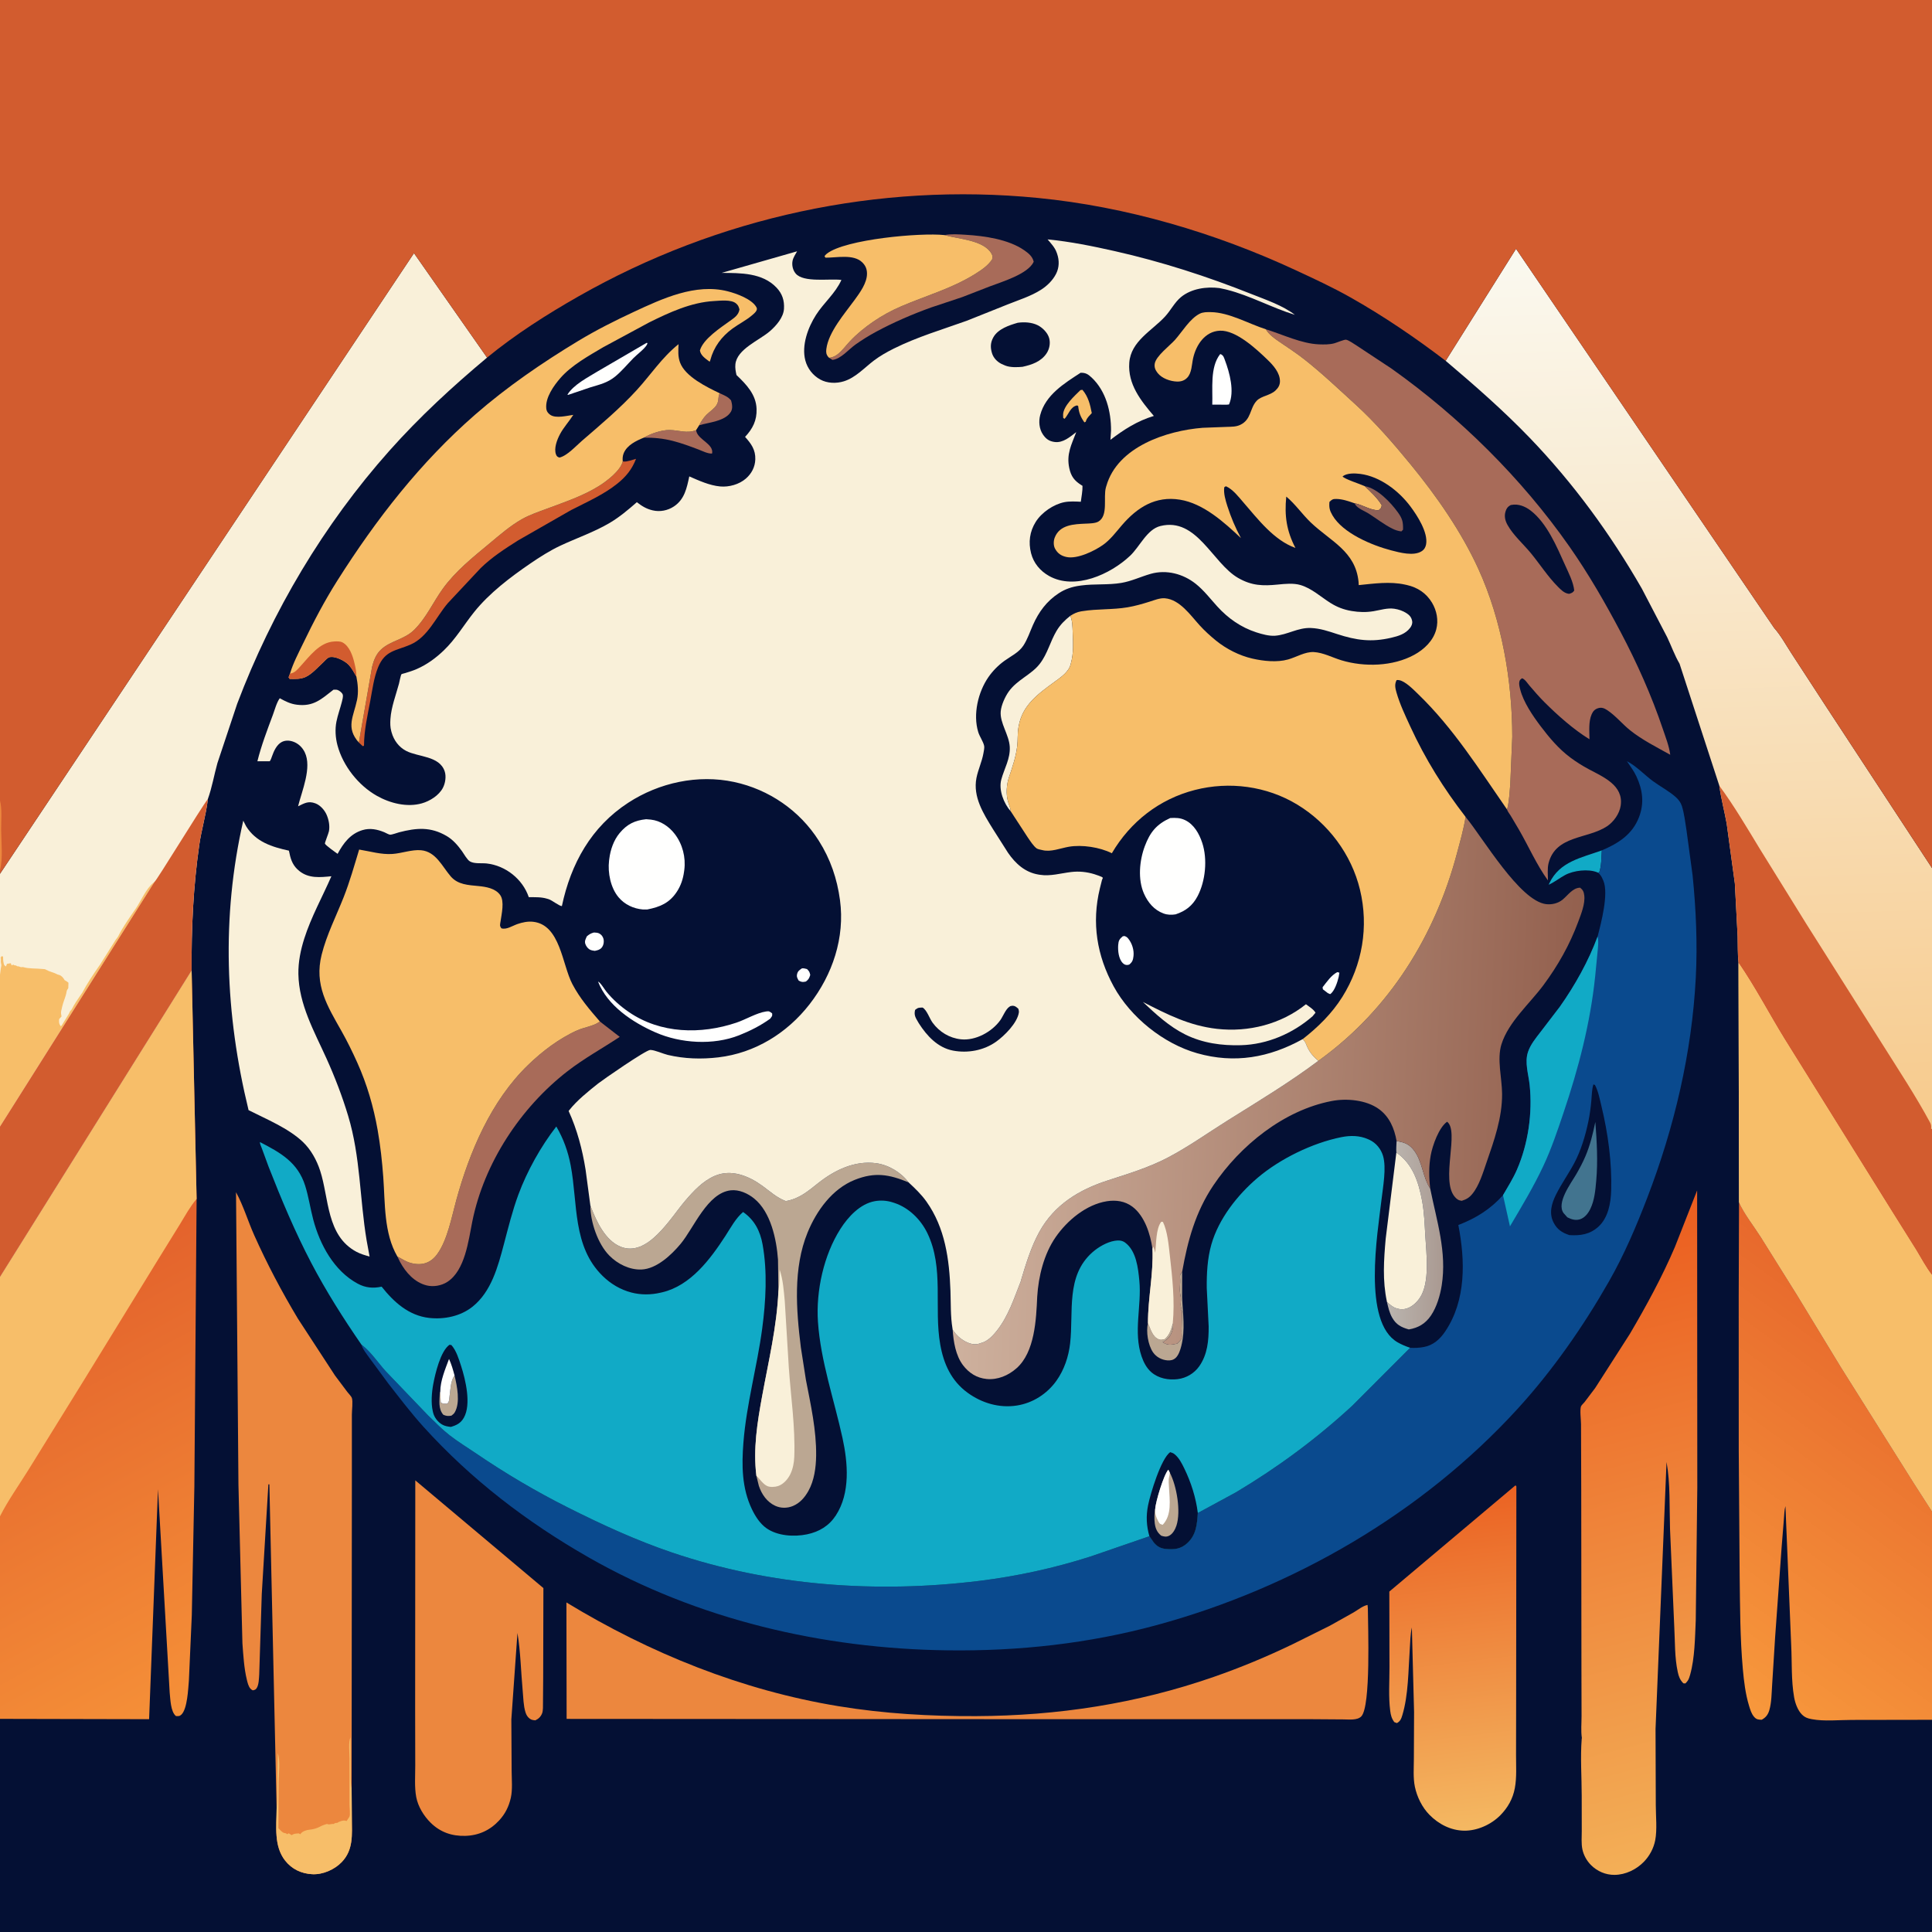 <svg version="1.1" xmlns="http://www.w3.org/2000/svg" style="display: block;" viewBox="0 0 2048 2048" width="1024" height="1024">
<rect x="0" y="0" width="2048" height="2048" fill="#333333" stroke="none"/>
<defs>
	<linearGradient id="Gradient1" gradientUnits="userSpaceOnUse" x1="1528.99" y1="1310.08" x2="1475.04" y2="1308.64">
		<stop class="stop0" offset="0" stop-opacity="1" stop-color="rgb(170,154,146)"/>
		<stop class="stop1" offset="1" stop-opacity="1" stop-color="rgb(186,180,174)"/>
	</linearGradient>
	<linearGradient id="Gradient2" gradientUnits="userSpaceOnUse" x1="1527" y1="1587.38" x2="1569" y2="1936.68">
		<stop class="stop0" offset="0" stop-opacity="1" stop-color="rgb(235,99,35)"/>
		<stop class="stop1" offset="1" stop-opacity="1" stop-color="rgb(244,184,98)"/>
	</linearGradient>
	<linearGradient id="Gradient3" gradientUnits="userSpaceOnUse" x1="1656.54" y1="1299.79" x2="1827.66" y2="1957.74">
		<stop class="stop0" offset="0" stop-opacity="1" stop-color="rgb(235,93,31)"/>
		<stop class="stop1" offset="1" stop-opacity="1" stop-color="rgb(243,175,87)"/>
	</linearGradient>
	<linearGradient id="Gradient4" gradientUnits="userSpaceOnUse" x1="1669.79" y1="1179.03" x2="1020.43" y2="1152.7">
		<stop class="stop0" offset="0" stop-opacity="1" stop-color="rgb(147,96,78)"/>
		<stop class="stop1" offset="1" stop-opacity="1" stop-color="rgb(206,177,158)"/>
	</linearGradient>
	<linearGradient id="Gradient5" gradientUnits="userSpaceOnUse" x1="2039.25" y1="1422.41" x2="1789.15" y2="1765.97">
		<stop class="stop0" offset="0" stop-opacity="1" stop-color="rgb(231,104,44)"/>
		<stop class="stop1" offset="1" stop-opacity="1" stop-color="rgb(247,152,60)"/>
	</linearGradient>
	<linearGradient id="Gradient6" gradientUnits="userSpaceOnUse" x1="12.37" y1="1381.22" x2="235.267" y2="1791.4">
		<stop class="stop0" offset="0" stop-opacity="1" stop-color="rgb(227,98,44)"/>
		<stop class="stop1" offset="1" stop-opacity="1" stop-color="rgb(245,144,56)"/>
	</linearGradient>
	<linearGradient id="Gradient7" gradientUnits="userSpaceOnUse" x1="1807.05" y1="1203.4" x2="1777.92" y2="258.73">
		<stop class="stop0" offset="0" stop-opacity="1" stop-color="rgb(247,202,140)"/>
		<stop class="stop1" offset="1" stop-opacity="1" stop-color="rgb(250,249,240)"/>
	</linearGradient>
</defs>
<path transform="translate(0,0)" fill="rgb(4,16,52)" d="M 0 848.666 L 0 -0 L 2048 0 L 2048 920.169 L 2048 1196.8 L 2048 1349.96 L 2048 1351.75 L 2048 1601.99 L 2048 1823.05 L 2048 2047 C 2044.28 2048.68 2039.73 2048.07 2035.72 2048.07 L 2012.83 2048.06 L 1928.59 2048.07 L 1599.58 2048.07 L 0 2048 L 0 2043 L 0 1822.06 L 0 1607.33 L 0 1353.54 L 0 1194.16 L 0 1033.28 L 0 926.27 L 0 922.311 L 0 848.666 z"/>
<path transform="translate(0,0)" fill="rgb(255,255,254)" d="M 850.081 1026.5 C 852.214 1026.3 853.43 1026.74 855.5 1027.27 C 857.871 1029.74 858.152 1030.16 858.897 1033.5 C 857.795 1036.92 857.135 1038.38 854.181 1040.5 C 850.872 1041.2 849.643 1041.1 846.68 1039.5 C 845.248 1037.07 844.266 1035.42 844.966 1032.5 C 845.721 1029.35 847.567 1028.22 850.081 1026.5 z"/>
<path transform="translate(0,0)" fill="rgb(255,255,254)" d="M 1417.57 1030.5 L 1419.8 1031.05 L 1419.08 1035.5 C 1417.85 1040.74 1414.71 1050.84 1410 1053.84 L 1407.53 1052.72 L 1402.29 1048.69 L 1402.01 1046.5 C 1406.53 1040.81 1411.05 1033.94 1417.57 1030.5 z"/>
<path transform="translate(0,0)" fill="rgb(255,255,254)" d="M 629.563 988.5 C 631.376 988.609 633.317 988.612 634.998 989.404 C 637.289 990.483 639.003 992.626 639.664 995.059 C 640.491 998.099 639.895 1002.03 637.836 1004.5 C 635.854 1006.88 633.357 1007.35 630.5 1007.95 C 629.016 1007.74 627.393 1007.52 626 1006.95 C 623.366 1005.86 621.406 1003.29 620.5 1000.67 C 619.418 997.531 620.9 995.269 622.123 992.5 C 624.659 990.384 626.356 989.345 629.563 988.5 z"/>
<path transform="translate(0,0)" fill="rgb(255,255,254)" d="M 1190.19 992.5 L 1192.08 992.229 C 1194.08 993.068 1194.65 993.308 1196.02 994.996 C 1200.03 999.914 1202.26 1007.09 1201.56 1013.41 C 1201.1 1017.62 1200.36 1019.86 1197.01 1022.5 C 1196.26 1022.69 1195.24 1023 1194.47 1022.94 C 1192.59 1022.81 1191.44 1022.14 1190.15 1020.86 C 1185.74 1016.45 1184.9 1007.65 1185.33 1001.75 C 1185.67 997.075 1186.67 995.394 1190.19 992.5 z"/>
<path transform="translate(0,0)" fill="rgb(247,190,105)" d="M 1145.33 413.5 L 1147.43 413.214 C 1153.61 420.526 1155.59 428.78 1157.34 437.922 C 1155.25 440.198 1152.52 442.656 1151.42 445.592 C 1150.68 447.557 1151.48 446.726 1149.5 447.731 C 1145.45 441.988 1143.65 437.549 1142.94 430.5 L 1141.88 429.75 C 1134.78 430.935 1132.9 439.12 1128.5 443.992 L 1127.04 443 L 1126.92 439.5 C 1127.27 430.184 1139.1 419.637 1145.33 413.5 z"/>
<path transform="translate(0,0)" fill="rgb(168,107,89)" d="M 762.843 416.825 C 767.375 418.925 771.81 420.485 774.987 424.5 C 776.056 428.223 776.919 432.869 774.816 436.433 C 768.836 446.564 751.408 447.715 741.148 450.785 C 743.213 446.902 745.658 442.923 748.772 439.789 C 752.163 436.377 756.838 433.599 759.452 429.524 C 762.398 424.932 760.767 421.316 762.843 416.825 z"/>
<path transform="translate(0,0)" fill="rgb(17,170,198)" d="M 1694.05 925.125 L 1693.11 924.679 C 1683.6 920.862 1668.23 922.69 1659.23 927.486 C 1653.1 930.752 1648.14 934.949 1641.64 937.881 L 1642.41 936.208 C 1653.36 913.149 1676.21 909.327 1698.01 901.438 C 1697.5 908.646 1697.69 917.655 1695.37 924.462 L 1694.05 925.125 z"/>
<path transform="translate(0,0)" fill="rgb(168,107,89)" d="M 682.48 463.92 C 689.848 459.611 701.485 455.631 710.048 455.821 C 719.835 456.039 728.091 459.779 737.885 455.987 L 738.241 457.531 C 740.8 466.496 756.814 470.773 754.848 480.75 C 750.387 481.144 744.353 477.965 740.159 476.381 C 731.332 473.046 722.476 469.762 713.324 467.412 C 702.994 464.759 693.115 463.835 682.48 463.92 z"/>
<path transform="translate(0,0)" fill="rgb(187,167,146)" d="M 1253.14 1348.17 L 1253.1 1374.95 C 1253.79 1392.67 1256.65 1409.47 1252.17 1427.03 C 1251.14 1431.07 1249.38 1436.61 1246.16 1439.5 C 1243.65 1441.75 1240.82 1442.33 1237.5 1442.06 C 1231.46 1441.58 1225.66 1438.51 1222.24 1433.5 C 1216.96 1425.77 1214.72 1411.66 1216.87 1402.6 C 1219.9 1408.75 1221.51 1417.39 1228.94 1419.87 C 1230.85 1420.51 1232.78 1419.9 1234.67 1419.5 C 1239.83 1415.05 1241.42 1409.18 1243.17 1402.86 C 1243.6 1405.13 1243.7 1406.72 1243.09 1408.98 C 1241.39 1415.28 1239.07 1418.98 1233.43 1422.18 L 1232.49 1422.7 L 1233.34 1423.3 C 1238.47 1426.55 1242.32 1425.39 1247.91 1424.28 C 1249.03 1422.97 1251.94 1420.37 1252.51 1418.91 C 1253.03 1417.58 1252.5 1412.93 1252.49 1411.18 L 1253 1390 L 1251.83 1388.5 L 1252 1386.5 C 1251.97 1385.03 1251.46 1383.92 1251.61 1382.38 C 1251.85 1379.99 1252.08 1376.31 1251.51 1374 C 1249.83 1367.24 1251.55 1360.79 1250.89 1354.08 C 1250.61 1351.21 1251.51 1350.39 1253.14 1348.17 z"/>
<path transform="translate(0,0)" fill="rgb(255,255,254)" d="M 1293.32 375.5 L 1294.09 375.445 C 1296.97 376.946 1297.26 378.594 1298.41 381.65 C 1303.49 395.115 1308.9 415.009 1302.78 428.762 L 1300.25 428.978 L 1285.06 428.929 C 1285.72 412.368 1282.38 389.606 1293.32 375.5 z"/>
<path transform="translate(0,0)" fill="rgb(255,255,254)" d="M 685.308 363.5 L 686.414 363.644 L 685.716 365.5 C 682.999 370.105 675.478 375.544 671.576 379.5 C 665.247 385.917 659.278 393.249 652.321 398.971 C 643.996 405.818 635.973 407.516 626.044 410.539 L 602.521 418.5 L 601.436 418.446 C 608.075 407.603 623.342 399.995 633.94 393.445 L 685.308 363.5 z"/>
<path transform="translate(0,0)" fill="rgb(255,255,254)" d="M 633.942 1040.5 C 636.619 1041.56 640.836 1048.8 642.904 1051.32 C 649.737 1059.66 657.698 1066.69 666.578 1072.79 C 700.165 1095.86 742.937 1096.75 780.684 1084.04 C 790.592 1080.71 802.021 1073.68 812.127 1072.18 C 815.548 1071.68 815.865 1072.27 818.5 1074.23 C 818.913 1077.22 818.079 1077.53 816.376 1079.91 C 806.276 1087.19 795.055 1092.85 783.5 1097.43 C 756.193 1108.26 721.443 1106.09 694.747 1094.35 C 670.616 1083.73 643.847 1066.12 633.942 1040.5 z"/>
<path transform="translate(0,0)" fill="rgb(249,240,217)" d="M 1211.51 1062.13 C 1237.43 1075.37 1260.61 1087.27 1290 1090.62 C 1323.44 1094.43 1358.08 1085.65 1384.36 1064.54 C 1387.71 1067.09 1392.37 1069.83 1394.5 1073.49 L 1391.39 1077.26 C 1370.43 1095.54 1343.42 1107.2 1315.46 1107.96 C 1295.04 1108.52 1274.96 1105.79 1256.46 1096.64 C 1239.5 1088.24 1225.15 1075 1211.51 1062.13 z"/>
<path transform="translate(0,0)" fill="url(#Gradient1)" d="M 1480.44 1209.51 C 1489.04 1211.14 1493.96 1212.64 1499.4 1220.11 C 1507.85 1231.7 1508.13 1247.74 1516.08 1259.92 C 1523 1294.35 1533.86 1327.11 1528.29 1362.5 C 1526.61 1373.17 1523 1385.49 1516.89 1394.5 C 1511.07 1403.08 1503.52 1407.59 1493.38 1409.25 C 1485.22 1406.91 1479.97 1404.21 1475.7 1396.64 C 1472.84 1391.57 1471.56 1385.83 1470.24 1380.21 C 1473.31 1382.84 1476.49 1385.81 1480.45 1386.93 L 1481.5 1387.21 C 1484.15 1387.91 1486.26 1388.08 1489 1387.6 C 1495.57 1386.47 1501.31 1381.29 1504.98 1375.92 C 1515.99 1359.87 1512 1328.65 1510.89 1310.03 C 1510.15 1297.68 1509.75 1285.1 1507.49 1272.91 C 1503.84 1253.21 1497.55 1233.61 1480.2 1221.73 C 1479.86 1217.73 1480.29 1213.53 1480.44 1209.51 z"/>
<path transform="translate(0,0)" fill="rgb(249,240,217)" d="M 1071.41 859.986 C 1064.03 851.807 1058.44 837.285 1061.4 826.359 C 1064.57 814.665 1071.11 804.221 1070.37 791.593 C 1069.62 778.799 1059.79 766.416 1060.79 754.208 C 1061.34 747.592 1065.36 738.646 1069.22 733.195 C 1078.27 720.417 1093.08 715.428 1102.17 703.714 C 1110.51 692.97 1113.22 680.05 1120.03 668.678 C 1123.92 662.185 1128.71 657.41 1134.58 652.795 C 1136.92 658.273 1136.85 664.423 1137.1 670.293 C 1137.57 681.294 1138.18 692.268 1135.23 703 L 1134.9 704.275 C 1132.72 712.522 1124.47 717.966 1117.92 722.758 C 1100.62 735.429 1083.64 747.375 1079.8 770 L 1079.57 771.286 C 1078.46 777.791 1079.06 784.419 1078.28 790.951 C 1076.88 802.651 1073.08 813.434 1069.37 824.543 C 1066.94 831.841 1066.36 841.672 1068.38 849.115 C 1069.43 853.017 1071.07 855.871 1071.41 859.986 z"/>
<path transform="translate(0,0)" fill="rgb(168,107,89)" d="M 1001.04 249.178 C 1008.64 247.834 1016.04 248.418 1023.7 248.878 C 1043.5 250.065 1069.03 253.65 1085.74 265.295 C 1090.33 268.498 1094.54 271.865 1095.77 277.5 C 1089.75 290.602 1061.57 298.858 1049.12 303.639 L 1020 314.933 L 987.136 325.883 C 967.226 333.041 947.124 341.714 928.504 351.773 C 921.159 355.741 913.958 360.222 907.127 365.017 C 899.744 370.199 891.422 380.601 882.402 381.5 L 878.903 379.268 L 880.157 379.117 C 883 378.611 885.639 377.33 887.92 375.569 C 892.682 371.89 896.671 366.294 900.838 361.872 C 908.412 353.832 916.732 347.095 925.825 340.861 C 935.213 334.424 945.252 328.984 955.72 324.519 C 981.656 313.456 1008.93 305.785 1033.07 290.795 C 1039.92 286.539 1047.29 281.755 1051.73 274.87 C 1051.97 272.303 1052.38 271.321 1051.14 269.072 C 1042.97 254.331 1015.8 253.472 1001.04 249.178 z"/>
<path transform="translate(0,0)" fill="rgb(210,92,47)" d="M 660.132 489.024 L 661.027 489.232 C 664.783 489.663 670.508 487.358 674.238 486.383 C 669.88 497.568 663.771 505.109 654.42 512.661 C 640.078 524.241 621.8 532.28 605.451 540.667 L 549.191 572.858 C 535.179 581.722 521.362 590.64 509.452 602.287 L 474.676 639.418 C 462.24 654.042 453.53 675.379 435.016 683.355 C 419.549 690.018 408.19 689.371 400.816 707.35 C 396.292 718.382 394.697 731.28 392.51 742.959 C 389.495 759.055 385.971 773.995 385.843 790.5 L 384.5 790.955 L 380.403 787.15 L 394.415 706.906 C 396.103 700.074 398.664 693.457 403.934 688.522 C 413.932 679.159 428.516 677.976 438.852 667.845 C 451.915 655.041 458.907 638.595 469.485 623.928 C 482.727 605.566 501.278 590.698 518.613 576.323 C 529.531 567.269 540.672 557.461 553.056 550.442 C 561.6 545.599 571.05 542.484 580.214 539.06 C 598.928 532.067 618.253 525.651 635.266 514.957 C 643.463 509.803 657.945 498.708 660.132 489.024 z"/>
<path transform="translate(0,0)" fill="rgb(255,255,254)" d="M 1240.47 867.149 C 1246.23 866.842 1250.97 866.831 1256.27 869.375 C 1265.75 873.938 1271.24 883.843 1274.42 893.452 C 1280.15 910.761 1277.92 934.045 1269.41 950.126 C 1264.14 960.073 1256.72 965.797 1246.16 969.253 C 1241.74 969.944 1237.59 969.871 1233.33 968.3 C 1223.48 964.664 1216.88 956.752 1212.69 947.356 C 1205.96 932.262 1207.86 912.121 1213.53 897.016 C 1219.12 882.141 1225.94 873.771 1240.47 867.149 z"/>
<path transform="translate(0,0)" fill="rgb(249,240,217)" d="M 1480.2 1221.73 C 1497.55 1233.61 1503.84 1253.21 1507.49 1272.91 C 1509.75 1285.1 1510.15 1297.68 1510.89 1310.03 C 1512 1328.65 1515.99 1359.87 1504.98 1375.92 C 1501.31 1381.29 1495.57 1386.47 1489 1387.6 C 1486.26 1388.08 1484.15 1387.91 1481.5 1387.21 L 1480.45 1386.93 C 1476.49 1385.81 1473.31 1382.84 1470.24 1380.21 L 1470.18 1379.8 C 1465.39 1357.36 1466.9 1335.64 1468.9 1313 L 1480.2 1221.73 z"/>
<path transform="translate(0,0)" fill="rgb(255,255,254)" d="M 684.919 868.397 L 690 868.833 C 700.172 869.999 709.169 876.075 715.309 884.109 C 723.543 894.885 727.087 908.734 725.383 922.172 L 725.126 924 C 724.102 931.643 721.763 938.772 717.5 945.258 C 709.594 957.285 699.69 961.368 686.225 964.066 L 681.5 964.094 C 671.543 963.252 662.22 958.89 655.748 951.218 C 647.229 941.119 644.12 925.194 645.622 912.342 L 645.859 910.5 C 647.053 900.836 650.496 890.678 656.82 883.105 C 664.758 873.6 672.88 869.685 684.919 868.397 z"/>
<path transform="translate(0,0)" fill="rgb(168,107,89)" d="M 635.864 1082.8 L 656.951 1099.13 C 638.547 1111.32 619.298 1121.83 601.776 1135.39 C 551.915 1173.99 513.141 1232.8 500.659 1294.87 C 496.579 1315.15 493.024 1346.59 474.267 1358.82 C 468.02 1362.89 459.409 1364.4 452.176 1362.57 C 439.406 1359.34 430.078 1348.85 424.023 1337.64 L 421.21 1331.91 C 425.809 1334.38 430.551 1337.53 435.614 1338.86 C 447.114 1341.87 456.443 1339.05 463.468 1329.41 C 474.289 1314.55 478.784 1290.01 483.639 1272.33 C 497.827 1220.67 520.552 1166.99 559.656 1129.06 C 574.644 1114.52 593.044 1100.48 612.251 1092.05 C 619 1089.09 628.402 1087.78 634.463 1083.79 L 635.864 1082.8 z"/>
<path transform="translate(0,0)" fill="rgb(247,190,105)" d="M 878.903 379.268 L 878.032 378.449 C 875.779 375.691 875.523 373.495 875.953 370 C 878.178 351.91 895.639 332.143 905.975 317.877 C 911.642 310.055 919.102 299.97 919.05 289.984 C 919.025 285.117 917.444 281.446 913.948 278.044 C 904.711 269.057 886.701 273.289 875 273.141 L 874.017 271.5 C 874.8 270.539 875.518 269.67 876.5 268.9 C 896.059 253.577 975.717 246.481 1001.04 249.178 C 1015.8 253.472 1042.97 254.331 1051.14 269.072 C 1052.38 271.321 1051.97 272.303 1051.73 274.87 C 1047.29 281.755 1039.92 286.539 1033.07 290.795 C 1008.93 305.785 981.656 313.456 955.72 324.519 C 945.252 328.984 935.213 334.424 925.825 340.861 C 916.732 347.095 908.412 353.832 900.838 361.872 C 896.671 366.294 892.682 371.89 887.92 375.569 C 885.639 377.33 883 378.611 880.157 379.117 L 878.903 379.268 z"/>
<path transform="translate(0,0)" fill="rgb(187,167,146)" d="M 625.811 1277.88 L 626.379 1279.38 C 632.243 1294.75 641.552 1314.85 657.688 1321.5 C 686.526 1333.39 710.672 1291.14 726.475 1272.71 C 735.278 1262.45 744.898 1252.05 757.5 1246.55 C 775.117 1238.88 793.605 1246.47 808.216 1257.07 C 816.632 1263.17 823.029 1269.39 832.961 1273.23 C 847.496 1270.65 856.498 1262.68 867.688 1253.84 C 884.933 1240.22 906.114 1230.06 928.609 1233.03 C 941.921 1234.79 955.206 1242.77 963.197 1253.42 C 942.607 1244.89 927.483 1242.16 906.073 1250.7 C 882.172 1260.23 865.506 1283.48 856.061 1306.56 C 840.583 1344.38 844.027 1388.58 848.93 1428.23 L 854.298 1462.67 C 859.413 1489.14 865.463 1515.88 865.138 1542.99 C 864.988 1555.53 863.135 1569.5 856.87 1580.59 C 852.995 1587.46 847.904 1593.34 840.482 1596.43 C 834.546 1598.91 827.711 1598.92 821.84 1596.24 C 813.083 1592.24 807.353 1583.99 804.412 1575.05 L 801.788 1564.36 C 798.26 1535.93 802.779 1507.97 807.891 1480 C 814.691 1442.8 823.483 1406.47 825.163 1368.54 L 824.714 1335.31 C 823.142 1313.81 817.182 1285 799.483 1270.53 C 792.771 1265.05 783.433 1260.78 774.565 1261.8 C 749.744 1264.66 735.612 1301.59 721.455 1318.59 C 711.793 1330.19 696.034 1345.09 680 1345.73 C 667.397 1346.23 654.723 1339.87 646.013 1331.08 C 633.663 1318.62 625.781 1295.23 625.811 1277.88 z"/>
<path transform="translate(0,0)" fill="rgb(249,240,217)" d="M 825.163 1368.54 L 825.334 1367.57 C 826.486 1360.47 826.288 1353.04 826.42 1345.85 C 830.079 1356.41 830.852 1368.36 831.9 1379.45 L 836.177 1449.76 C 838.37 1481.18 843.085 1512.38 841.993 1543.96 C 841.773 1550.32 840.566 1556.89 837.787 1562.65 C 835.245 1567.93 830.484 1573.36 824.799 1575.27 C 821.597 1576.35 816.252 1576.7 813.163 1575.2 C 808.398 1572.89 805.545 1567.79 801.788 1564.36 C 798.26 1535.93 802.779 1507.97 807.891 1480 C 814.691 1442.8 823.483 1406.47 825.163 1368.54 z"/>
<path transform="translate(0,0)" fill="rgb(249,240,217)" d="M 257.873 869.953 L 260.89 875.868 C 271.233 892.521 288.248 897.768 306.252 901.735 L 306.883 904.5 C 308.416 912.229 310.975 918.262 317.342 923.338 C 327.429 931.381 339.272 930.017 351.286 928.866 C 341.687 950.903 329.788 972.071 322.5 995.061 C 318.661 1007.17 316.101 1019.7 316.305 1032.47 C 316.822 1064.77 333.111 1093.31 346.048 1121.94 C 355.01 1141.78 362.789 1162.04 369.069 1182.89 C 382.167 1226.37 381.251 1270.44 388.616 1314.75 L 391.77 1331.98 C 387.072 1330.67 382.331 1329.34 378 1327.04 C 345.832 1309.99 348.949 1270.35 339.344 1240.92 C 335.709 1229.78 329.6 1218.63 321.062 1210.5 C 305.781 1195.95 282.296 1186.33 263.492 1176.81 C 238.683 1075.22 234.493 972.297 257.873 869.953 z"/>
<path transform="translate(0,0)" fill="rgb(236,135,62)" d="M 600.43 1698.65 C 688.977 1752.54 786.329 1791.81 889 1808.66 C 937.197 1816.57 985.797 1819.37 1034.58 1819.16 C 1121.21 1818.79 1204.69 1806.05 1286.63 1777.58 C 1315.16 1767.67 1343.02 1756.06 1370.23 1742.95 L 1409.77 1723.29 L 1435 1709.16 C 1439.41 1706.55 1444.75 1702.22 1449.66 1701.29 L 1449.98 1704.75 C 1450.1 1724.03 1453.32 1808.91 1443.01 1819.47 C 1438.73 1823.86 1429.74 1822.64 1423.98 1822.64 L 1385.06 1822.37 L 1114.61 1822.41 L 600.64 1822.09 L 600.43 1698.65 z"/>
<path transform="translate(0,0)" fill="url(#Gradient2)" d="M 1606.49 1574.5 L 1607.42 1575.62 L 1607.17 1801.47 L 1607.07 1860.32 C 1607.04 1871.85 1607.91 1884.21 1605.78 1895.56 C 1603.67 1906.77 1598.38 1916.17 1590.44 1924.23 C 1580.75 1934.07 1565.97 1940.8 1552.03 1940.59 C 1537.86 1940.37 1524.95 1933.65 1515.18 1923.68 C 1507.5 1915.85 1502.08 1904.82 1499.84 1894.09 C 1497.88 1884.74 1498.73 1874.31 1498.76 1864.8 L 1498.98 1814.85 L 1496.63 1725.22 C 1494.99 1732.55 1494.96 1740.46 1494.43 1747.95 C 1492.84 1770.57 1493.08 1796.64 1486.5 1818.28 C 1485.38 1821.99 1484.32 1824.69 1480.75 1826.55 L 1478.01 1825.5 C 1475.15 1821.63 1474.29 1818.2 1473.67 1813.43 C 1471.77 1798.68 1472.91 1782.62 1472.9 1767.74 L 1472.74 1687.14 L 1606.49 1574.5 z"/>
<path transform="translate(0,0)" fill="rgb(236,135,62)" d="M 440.227 1569.25 L 576.03 1683.44 L 575.802 1778.28 L 575.598 1804.65 C 575.506 1807.95 575.881 1813.22 574.625 1816.29 C 573.148 1819.9 570.937 1821.97 567.5 1823.63 C 565.239 1823.41 563.529 1823.28 561.64 1821.92 C 559.247 1820.19 557.936 1817.92 557.052 1815.14 C 554.854 1808.24 554.742 1799.52 554.075 1792.28 C 552.207 1772 551.846 1751.07 548.526 1731.02 L 542.046 1822.68 L 542.362 1877.27 C 542.403 1886.19 543.447 1896.97 541.509 1905.66 C 539.444 1914.92 535.554 1922.79 529.095 1929.76 C 519.48 1940.15 507.445 1945.69 493.238 1946.09 C 479.046 1946.49 466.723 1942.24 456.507 1932.18 C 449.276 1925.06 443.126 1915.05 441.23 1905 C 439.227 1894.38 440.218 1882.26 440.181 1871.46 L 440.07 1811.69 L 440.227 1569.25 z"/>
<path transform="translate(0,0)" fill="rgb(247,190,105)" d="M 307.429 713.986 C 310.7 702.961 316.3 692.473 321.282 682.126 C 332.347 659.15 344.027 636.874 357.684 615.312 C 398.847 550.325 445.563 490.215 503.799 439.408 C 537.426 410.071 574.885 384.391 613.055 361.354 C 632.038 349.897 651.668 340.012 671.75 330.666 C 701.905 316.631 737.217 300.102 771.309 308.758 C 780.664 311.133 797.363 317.102 801.995 325.969 C 803.593 329.027 799.434 332.316 797.368 334.094 C 791.02 339.555 783.256 343.362 776.5 348.29 C 764.892 356.758 756.615 367.833 752.941 381.789 L 752.593 383.146 L 751.759 383.088 C 747.748 380.025 742.756 376.864 741.944 371.5 C 745.412 359.219 764.021 347.29 773.972 340.058 C 778.572 336.714 782.915 333.988 783.871 328 C 782.928 324.933 782.655 323.71 780.206 321.629 C 775.121 317.307 763.32 318.765 757.002 319.107 C 732.721 320.422 709.441 331.217 688.016 341.851 L 639.389 368.089 C 624.185 377.097 605.874 387.178 594.125 400.644 C 586.995 408.815 577.935 421.502 579.073 432.93 C 579.375 435.953 580.872 438.09 583.366 439.784 C 589.263 443.791 600.918 440.704 607.728 439.762 C 603.317 446.73 597.591 452.829 593.677 460.14 C 590.602 465.883 586.883 475.304 589.423 481.82 C 590.275 484.005 591.016 484.242 593 485.047 C 601.077 483.266 610.556 472.747 616.748 467.4 C 636.623 450.241 657.173 432.978 674.914 413.578 C 690.03 397.049 701.546 379.065 719.296 364.825 C 718.986 371.557 718.498 377.868 720.888 384.325 C 726.438 399.322 749.389 410.402 762.843 416.825 C 760.767 421.316 762.398 424.932 759.452 429.524 C 756.838 433.599 752.163 436.377 748.772 439.789 C 745.658 442.923 743.213 446.902 741.148 450.785 L 737.885 455.987 C 728.091 459.779 719.835 456.039 710.048 455.821 C 701.485 455.631 689.848 459.611 682.48 463.92 C 674.368 467.237 664.665 471.802 661.129 480.5 C 659.992 483.297 659.829 486.068 660.132 489.024 C 657.945 498.708 643.463 509.803 635.266 514.957 C 618.253 525.651 598.928 532.067 580.214 539.06 C 571.05 542.484 561.6 545.599 553.056 550.442 C 540.672 557.461 529.531 567.269 518.613 576.323 C 501.278 590.698 482.727 605.566 469.485 623.928 C 458.907 638.595 451.915 655.041 438.852 667.845 C 428.516 677.976 413.932 679.159 403.934 688.522 C 398.664 693.457 396.103 700.074 394.415 706.906 L 380.403 787.15 C 366.208 771.256 374.802 759.572 378.5 741.864 C 380.15 733.963 379.367 724.963 377.749 717.104 C 375.364 713.021 372.957 708.388 369.757 704.899 C 365.849 700.639 354.457 694.588 348.5 696.906 C 346.952 697.509 344.094 700.747 342.808 701.927 C 337.261 707.015 330.661 714.616 323.832 717.686 C 318.618 720.03 312.586 719.82 307 719.664 L 305.901 718 L 307.429 713.986 z"/>
<path transform="translate(0,0)" fill="rgb(210,92,47)" d="M 307.429 713.986 L 308.904 713.74 C 312.824 712.881 315.938 709.03 318.533 706.196 C 328.04 695.813 338.65 680.926 354 680.002 C 356.771 679.836 360.556 679.648 363.083 680.987 C 370.546 684.945 374.027 695.473 375.788 703.161 C 376.837 707.737 377.922 712.387 377.749 717.104 C 375.364 713.021 372.957 708.388 369.757 704.899 C 365.849 700.639 354.457 694.588 348.5 696.906 C 346.952 697.509 344.094 700.747 342.808 701.927 C 337.261 707.015 330.661 714.616 323.832 717.686 C 318.618 720.03 312.586 719.82 307 719.664 L 305.901 718 L 307.429 713.986 z"/>
<path transform="translate(0,0)" fill="rgb(168,107,89)" d="M 1341.82 349.028 C 1359.63 354.508 1379.65 364.367 1398.36 365.036 C 1403.7 365.227 1409.24 365.295 1414.44 363.911 C 1416.79 363.286 1425.23 359.692 1427.01 360.117 C 1430.25 360.888 1435.38 364.674 1438.27 366.422 L 1475.14 390.787 C 1547.2 442.009 1612.68 506.642 1663.45 579.096 C 1683.8 608.133 1701.38 638.684 1717.94 670 C 1735.18 702.619 1750.79 737.511 1762.57 772.461 C 1765.56 781.331 1769.32 790.762 1770.53 800.074 C 1756.26 792.11 1740.68 784.316 1727.94 774.101 C 1719.7 767.496 1712.54 758.585 1703.77 752.809 C 1700.55 750.684 1697.76 749.572 1694 750.736 C 1690.59 751.79 1688.64 753.966 1687.25 757.127 C 1683.78 765.031 1684.85 775.142 1684.91 783.646 C 1667.93 773.247 1651.14 758.24 1637.01 744.162 C 1631.46 738.622 1626.3 732.584 1621.19 726.627 C 1618.92 723.967 1616.76 720.244 1613.5 718.965 C 1611.82 720.194 1610.98 720.588 1610.53 722.787 C 1610.01 725.297 1610.89 728.456 1611.5 730.897 C 1614.84 744.26 1624.94 758.986 1633.13 769.813 C 1642.4 782.065 1652.05 793.568 1664.39 802.848 C 1670.55 807.485 1677.07 811.57 1683.86 815.234 C 1699.2 823.515 1721.2 832.323 1718 853.983 C 1716.74 862.545 1710.62 871.176 1703.5 875.904 C 1682.92 889.572 1649.1 885.228 1641.53 915.099 C 1640.13 920.617 1640.87 927.566 1640.89 933.262 C 1628.91 916.809 1620.44 897.277 1610.25 879.635 L 1601.44 864.745 C 1600.34 862.926 1598 860.05 1597.49 858.048 L 1598.13 855.8 C 1599.87 848.08 1600.28 839.011 1600.95 831.087 L 1603.07 781.045 C 1603.06 721.695 1591.94 657.514 1567.22 603.266 C 1549.13 563.586 1522.81 525.845 1495.22 492.21 C 1477.04 470.043 1457.88 447.864 1436.66 428.551 C 1419.05 412.513 1401.45 395.744 1382.73 381.006 C 1374.13 374.238 1365.02 368.358 1356 362.193 C 1350.97 358.756 1345.61 354.948 1342.28 349.774 L 1341.82 349.028 z"/>
<path transform="translate(0,0)" fill="rgb(4,16,52)" d="M 1601.15 535.5 L 1602.04 535.255 C 1609.45 533.811 1616.69 536.743 1622.5 541.184 C 1639.77 554.384 1650.33 579.622 1658.99 598.877 C 1662.65 607.034 1667.87 617.041 1668.75 626 C 1666.94 628.436 1666.41 628.449 1663.5 629.468 L 1662.26 629.334 C 1657.84 628.503 1654.49 625.015 1651.43 621.947 C 1640.8 611.291 1632.38 598.054 1622.82 586.419 C 1614.98 576.861 1604.06 567.341 1598.05 556.5 C 1595.5 551.91 1594.33 547.121 1595.99 542 C 1597 538.876 1598.23 537.125 1601.15 535.5 z"/>
<path transform="translate(0,0)" fill="url(#Gradient3)" d="M 1676.85 1842.34 C 1675.71 1835.1 1676.53 1826.56 1676.51 1819.2 L 1676.39 1768.51 L 1676.18 1579.97 L 1675.95 1509.63 C 1675.94 1504.99 1674.57 1495.05 1675.89 1490.89 C 1676.25 1489.75 1678.82 1487.36 1679.67 1486.3 L 1690.94 1471.38 L 1727.72 1413.98 C 1745.08 1384.47 1762.08 1353.27 1775.5 1321.77 L 1799.03 1261.89 L 1799.21 1576.8 L 1797.57 1717.5 C 1796.76 1735.71 1796.59 1757.56 1791.65 1775.14 L 1791.24 1776.5 C 1790.18 1780.15 1789.34 1781.82 1786.59 1784.5 L 1784.5 1784.41 C 1780.93 1780.93 1779.56 1777.29 1778.51 1772.46 C 1775.1 1756.89 1775.66 1740.35 1774.79 1724.53 L 1770.29 1620.63 C 1769.57 1597.48 1770.68 1572.57 1766.6 1549.75 L 1754.94 1832.74 L 1755.21 1913.44 C 1755.21 1925.07 1756.77 1939.46 1754.59 1950.78 C 1752.96 1959.17 1748.72 1967.16 1742.82 1973.32 C 1734.77 1981.73 1723.18 1987.37 1711.46 1987.45 C 1702.03 1987.51 1693.17 1983.7 1686.5 1977.03 C 1682.05 1972.58 1678.69 1966.56 1677.4 1960.39 C 1676.12 1954.32 1676.73 1947.23 1676.73 1941 L 1676.68 1903.36 C 1676.66 1883.72 1675.15 1862.85 1676.67 1843.34 L 1676.85 1842.34 z"/>
<path transform="translate(0,0)" fill="rgb(236,135,62)" d="M 293.226 1917.28 L 285.551 1573.5 L 284.5 1573.44 L 277.488 1689.68 L 274.794 1774.83 C 274.518 1779.06 274.408 1786 272.087 1789.49 C 270.883 1791.3 269.96 1791.34 268 1791.85 C 267.023 1791.29 266.3 1790.95 265.5 1790.06 C 263.352 1787.66 262.434 1783.71 261.688 1780.68 C 258.695 1768.55 257.895 1754.45 256.978 1742 L 252.761 1573.82 L 250.194 1263.83 C 258.01 1278 262.878 1294.64 269.542 1309.5 C 283.246 1340.07 298.54 1369.03 315.762 1397.77 L 355.133 1458.13 L 368.127 1475.46 C 369.239 1476.92 372.437 1480.22 372.967 1481.78 C 374.273 1485.64 372.991 1495.03 372.997 1499.58 L 372.997 1564.77 L 372.73 1895.55 L 372.967 1928.41 C 373.061 1944.83 374.75 1960.86 362.302 1973.84 C 354.578 1981.89 342.267 1987.31 331 1986.74 C 319.549 1986.15 309.464 1981.44 302.339 1972.42 C 290.07 1956.89 293.123 1935.86 293.226 1917.28 z"/>
<path transform="translate(0,0)" fill="rgb(247,190,105)" d="M 293.226 1917.28 C 294.103 1910.34 293.751 1902.98 293.868 1895.98 L 294.476 1858.5 C 297.357 1866.64 295.421 1880.32 295.354 1889.1 L 295.129 1937.98 C 296.775 1939.63 298.963 1942.44 301.289 1943.02 L 303.03 1943.35 L 304.447 1944.34 L 306.018 1943.35 L 309.293 1945.37 C 311.282 1943.56 314.072 1943.71 316.633 1943.45 L 318.415 1944.37 L 318.939 1943.52 C 320.845 1941.21 324.878 1939.86 327.784 1939.6 C 331.705 1939.26 336 1938.11 339.459 1936.2 C 341.767 1934.93 344.123 1934.21 346.633 1933.44 C 349.166 1934.71 350.722 1933.15 353.709 1933.5 L 355.371 1932.43 L 357.289 1932.38 C 359.718 1930.88 363.387 1929.38 366.284 1930 L 367.365 1930.41 C 368.222 1928.93 369.875 1927 370.5 1925.51 C 371.385 1923.41 370.498 1916.3 370.494 1913.51 L 370.474 1863.51 C 370.478 1857.5 369.157 1846.85 371.5 1841.6 L 371.744 1875.73 C 371.801 1881.98 371.375 1888.58 372.557 1894.73 L 372.73 1895.55 L 372.967 1928.41 C 373.061 1944.83 374.75 1960.86 362.302 1973.84 C 354.578 1981.89 342.267 1987.31 331 1986.74 C 319.549 1986.15 309.464 1981.44 302.339 1972.42 C 290.07 1956.89 293.123 1935.86 293.226 1917.28 z"/>
<path transform="translate(0,0)" fill="rgb(247,190,105)" d="M 421.21 1331.91 C 406.764 1307.06 408.339 1275.64 406.281 1247.8 C 405.041 1231.03 403.246 1214.43 400.317 1197.86 C 395.964 1173.22 389.038 1149.37 378.774 1126.53 C 373.657 1115.14 368.156 1103.87 362.015 1093 C 346.964 1066.35 332.912 1044.12 340.959 1012 C 346.245 990.901 356.329 971.241 364.289 951.058 C 370.797 934.555 375.57 917.532 380.715 900.577 C 392.582 902.464 403.962 906.059 416.086 905.227 C 425.934 904.552 436.592 900.401 446.327 901.283 C 462.111 902.713 468.717 918.495 477.783 929.007 C 485.448 937.895 496.422 938.179 507.219 939.25 C 515.268 940.048 525.07 941.618 530.189 948.738 C 534.966 955.383 531.7 968.89 530.646 976.5 C 530.155 980.047 529.326 981.178 531.5 984.055 C 536.964 985.733 543.092 981.39 548.5 979.535 C 553.811 977.713 559.403 976.513 565.041 977.111 C 593.989 980.183 595.811 1022.38 606.725 1043.17 C 614.601 1058.16 624.897 1070.08 635.864 1082.8 L 634.463 1083.79 C 628.402 1087.78 619 1089.09 612.251 1092.05 C 593.044 1100.48 574.644 1114.52 559.656 1129.06 C 520.552 1166.99 497.827 1220.67 483.639 1272.33 C 478.784 1290.01 474.289 1314.55 463.468 1329.41 C 456.443 1339.05 447.114 1341.87 435.614 1338.86 C 430.551 1337.53 425.809 1334.38 421.21 1331.91 z"/>
<path transform="translate(0,0)" fill="url(#Gradient4)" d="M 1553.59 865.956 C 1571.73 887.84 1610.91 955.099 1638.97 958.429 C 1644.98 959.142 1651.6 957.604 1656.3 953.755 C 1662.1 949.01 1667.05 941.154 1675 940.983 C 1678.03 943.351 1678.95 945.449 1679.4 949.28 C 1680.43 958.175 1676.07 968.787 1673.01 977.056 C 1663.95 1001.51 1651.63 1023.34 1636.11 1044.29 C 1621.55 1063.93 1599.08 1083.23 1591.62 1106.94 C 1586.65 1122.75 1592.19 1143.03 1592.28 1159.57 C 1592.43 1184.78 1583.97 1208.58 1575.84 1232.1 C 1572.08 1242.96 1568.05 1256.75 1560.65 1265.69 C 1557.36 1269.67 1554.37 1271.37 1549.5 1272.91 C 1546.03 1272.47 1544.22 1271.2 1541.97 1268.5 C 1527.06 1250.55 1547.24 1199.23 1534 1189.08 C 1525.3 1195.1 1518.47 1214.42 1516.63 1224.64 C 1514.52 1236.31 1514.72 1248.17 1516.08 1259.92 C 1508.13 1247.74 1507.85 1231.7 1499.4 1220.11 C 1493.96 1212.64 1489.04 1211.14 1480.44 1209.51 C 1478.08 1196.17 1472.9 1183.72 1461.6 1175.58 C 1448.21 1165.93 1427.48 1164.08 1411.62 1167.13 C 1360.95 1176.87 1314.69 1214.22 1286.24 1256.51 C 1267.29 1284.69 1258.94 1315.22 1253.14 1348.17 C 1251.51 1350.39 1250.61 1351.21 1250.89 1354.08 C 1251.55 1360.79 1249.83 1367.24 1251.51 1374 C 1252.08 1376.31 1251.85 1379.99 1251.61 1382.38 C 1251.46 1383.92 1251.97 1385.03 1252 1386.5 L 1251.83 1388.5 L 1253 1390 L 1252.49 1411.18 C 1252.5 1412.93 1253.03 1417.58 1252.51 1418.91 C 1251.94 1420.37 1249.03 1422.97 1247.91 1424.28 C 1242.32 1425.39 1238.47 1426.55 1233.34 1423.3 L 1232.49 1422.7 L 1233.43 1422.18 C 1239.07 1418.98 1241.39 1415.28 1243.09 1408.98 C 1243.7 1406.72 1243.6 1405.13 1243.17 1402.86 C 1241.42 1409.18 1239.83 1415.05 1234.67 1419.5 C 1232.78 1419.9 1230.85 1420.51 1228.94 1419.87 C 1221.51 1417.39 1219.9 1408.75 1216.87 1402.6 C 1216.83 1376 1222.8 1350.51 1221.65 1323.75 C 1219.44 1308.27 1213.48 1289.09 1200.5 1279.22 C 1192.6 1273.22 1182.98 1271.84 1173.35 1273.36 C 1151.48 1276.83 1131.39 1293.63 1119.12 1311.28 C 1106.63 1329.26 1100.83 1352.93 1099.49 1374.51 C 1098.39 1398.61 1097.03 1433.3 1077.47 1450.5 C 1068.79 1458.13 1057.5 1462.94 1045.82 1461.78 C 1035.36 1460.73 1027.06 1455.41 1020.78 1447.1 C 1013.01 1436.81 1010.72 1422.19 1009.86 1409.58 L 1010.86 1410.99 C 1013.77 1415.11 1016.94 1418.21 1021.27 1420.86 C 1026.07 1423.78 1031.97 1426.08 1037.55 1424.45 L 1039 1423.98 L 1043.12 1422.56 C 1048.61 1420.03 1052.98 1415.29 1056.68 1410.63 C 1069.11 1394.98 1075.06 1375.9 1082.31 1357.58 L 1082.26 1357.35 C 1087.48 1340.01 1092.92 1321.83 1101.69 1305.92 C 1117.57 1277.12 1143.7 1261.19 1174.2 1251.32 C 1195.87 1244.29 1217.75 1237.71 1238 1227.05 C 1260.29 1215.32 1280.23 1200.97 1301.47 1187.67 C 1334.29 1167.13 1366.44 1147.78 1397.51 1124.51 L 1399.94 1122.8 C 1473.37 1069.14 1521.37 991.576 1544.46 904.46 C 1547.85 891.676 1551.54 879.037 1553.59 865.956 z"/>
<path transform="translate(0,0)" fill="rgb(249,240,217)" d="M 1221.65 1323.75 L 1222.6 1321.5 C 1223.4 1323.69 1224.15 1325.7 1224.59 1328 C 1225.66 1318.72 1225.24 1302.28 1231 1295.1 L 1232.73 1295.25 C 1237.59 1305.12 1238.82 1319.74 1240.06 1330.69 C 1242.72 1354.08 1245.49 1379.37 1243.17 1402.86 C 1241.42 1409.18 1239.83 1415.05 1234.67 1419.5 C 1232.78 1419.9 1230.85 1420.51 1228.94 1419.87 C 1221.51 1417.39 1219.9 1408.75 1216.87 1402.6 C 1216.83 1376 1222.8 1350.51 1221.65 1323.75 z"/>
<path transform="translate(0,0)" fill="url(#Gradient5)" d="M 1843.45 1274.37 C 1849.15 1287.03 1859.16 1299.49 1866.66 1311.33 L 1905.17 1372.93 L 1951.39 1448.95 L 2028.67 1571.89 L 2048 1601.99 L 2048 1823.05 L 1962.88 1823.19 C 1949.53 1823.2 1933.67 1824.86 1920.69 1822.42 L 1919.5 1822.18 C 1915.85 1821.48 1913.04 1820.35 1910.32 1817.68 C 1905.66 1813.1 1902.96 1805.49 1901.84 1799.16 C 1898.66 1781.18 1899.65 1762.17 1898.74 1743.98 L 1892.64 1596.5 C 1891.43 1600.62 1891.43 1605.72 1891.03 1610 L 1888.65 1639.42 L 1881.71 1735.4 L 1878.56 1785.72 C 1877.95 1794.4 1878.02 1804.74 1875.5 1813.07 C 1874.07 1817.79 1871.76 1820.64 1867.5 1823.01 C 1863.86 1822.91 1861.87 1822.77 1859.4 1819.9 C 1856.59 1816.65 1855.35 1812.41 1854.12 1808.39 C 1850.24 1795.71 1848.64 1782.27 1847.46 1769.1 C 1844.54 1736.54 1844.54 1703.49 1844.11 1670.81 L 1843.15 1537.28 L 1843.1 1375.5 L 1843.45 1274.37 z"/>
<path transform="translate(0,0)" fill="url(#Gradient6)" d="M 0 1353.54 L 203.141 1028.65 L 208.412 1270.92 L 206.034 1575.9 L 203.326 1711.99 L 200.236 1781.48 C 199.467 1790.09 198.686 1811.28 192.345 1817.5 C 190.37 1819.44 188.995 1819.2 186.5 1819.08 C 180.835 1814.52 180.64 1801.23 179.886 1794.46 L 167.471 1578.69 L 158.064 1822.41 L 0 1822.06 L 0 1607.33 L 0 1353.54 z"/>
<path transform="translate(0,0)" fill="rgb(247,190,105)" d="M 0 1353.54 L 203.141 1028.65 L 208.412 1270.92 C 201.573 1278.96 196.439 1288.41 190.948 1297.4 L 168.281 1334.05 L 89.192 1462.71 L 30.207 1558 C 20.103 1574.27 8.64 1590.27 0 1607.33 L 0 1353.54 z"/>
<path transform="translate(0,0)" fill="rgb(249,240,217)" d="M 0 926.27 L 438.837 268.353 L 516.305 379.072 C 479.681 409.692 444.689 441.961 412.908 477.65 C 343.152 555.98 288.499 648.066 251.425 746.04 L 230.451 809 C 226.983 821.437 224.72 834.921 220.348 846.99 L 220.244 847.945 C 218.334 863.929 213.482 879.787 211.198 895.84 C 204.885 940.224 202.801 983.856 203.141 1028.65 L 0 1353.54 L 0 1194.16 L 0 1033.28 L 0 926.27 z"/>
<path transform="translate(0,0)" fill="rgb(247,190,105)" d="M 0 1033.28 L 0.915 1026.28 C 1.302 1024.13 1.725 1023.46 1.106 1021.28 C 0.48 1019.08 1.294 1017.54 0.661 1015 L 1.828 1013.51 L 3.261 1014.09 C 3.294 1016.16 3.299 1018.24 3.728 1020.28 C 4.269 1022.84 4.24 1023.11 6.331 1024.5 L 7.363 1021.73 L 11.396 1021.05 L 12.383 1023.4 L 13.993 1022.5 L 15.213 1023.25 L 16.946 1023.44 L 18.213 1024.25 L 19.953 1024.43 L 21.75 1025.12 C 26.217 1025.73 21.989 1024.37 24.681 1025.2 C 30.535 1027.01 38.613 1026.45 44.937 1027.15 C 46.745 1027.35 47.437 1027.09 49.06 1028.05 C 52.381 1030.01 56.274 1030.64 59.736 1032.37 C 61.386 1033.19 60.7 1032.98 62.661 1033.47 C 64.858 1034.01 66.708 1036.1 67.931 1038.02 L 68.452 1038.95 C 70.044 1039.76 71.186 1040.61 72.582 1041.71 L 72.383 1047.5 C 71.504 1048.78 70.803 1049.66 70.574 1051.24 C 69.783 1056.7 67.045 1061.79 65.881 1067.19 L 65.489 1069.07 C 64.643 1072.19 64.408 1073.39 65.053 1076.54 L 65.252 1077.45 L 62.68 1080.32 C 62.533 1083.93 62.267 1084.57 64.25 1087.75 L 65.25 1087.25 L 73.25 1074.25 L 74 1072.5 C 74.686 1071.34 75.687 1070.68 76.347 1069.37 C 78.891 1064.3 82.271 1059.41 85.505 1054.75 L 87.25 1052.25 C 92.193 1042.78 98.888 1032.82 105.005 1024.01 L 105.755 1023 L 121.51 998 L 122.755 996 C 123.722 994.708 124.657 993.752 125.393 992.287 C 130.212 982.688 137.347 972.625 143.505 963.75 C 149.286 955.419 154.714 942.074 162.552 935.822 L 163.677 934.975 L 0 1194.16 L 0 1033.28 z"/>
<path transform="translate(0,0)" fill="rgb(210,92,47)" d="M 220.348 846.99 L 220.244 847.945 C 218.334 863.929 213.482 879.787 211.198 895.84 C 204.885 940.224 202.801 983.856 203.141 1028.65 L 0 1353.54 L 0 1194.16 L 163.677 934.975 C 165.814 933.914 212.96 856.453 220.348 846.99 z"/>
<path transform="translate(0,0)" fill="rgb(247,190,105)" d="M 1134.58 652.795 C 1138.03 650.483 1141.93 648.736 1146.02 648.053 L 1147.5 647.829 C 1163.2 645.295 1179.39 646.448 1195.16 643.784 C 1203.09 642.444 1210.85 640.241 1218.51 637.817 C 1223.52 636.231 1229.51 633.762 1234.79 634.186 C 1250.66 635.461 1262.02 652.306 1271.83 663.042 C 1277.05 668.759 1282.96 674.138 1288.97 679.023 C 1299.97 687.953 1313.78 694.984 1327.59 698.136 C 1339.33 700.815 1353.69 702.357 1365.47 699.048 C 1374.22 696.589 1383.5 690.693 1392.77 691.217 C 1402.75 691.782 1412.56 697.098 1422.05 699.959 C 1446.27 707.263 1476.6 706.473 1499.13 694.145 C 1509.74 688.337 1519.37 679.193 1522.5 667.139 C 1525 657.517 1523.04 647.312 1517.98 638.863 C 1511.93 628.762 1502.67 622.673 1491.29 620.115 L 1489.5 619.727 C 1473.46 616.14 1456.49 618.63 1440.32 620.243 L 1440.11 616.673 C 1436.82 584.192 1410.44 573.825 1389.56 553.93 C 1380.37 545.168 1373.27 534.536 1363.5 526.408 C 1361.46 546.8 1363.8 562.74 1373.21 580.836 C 1350.42 572.696 1333.58 550.472 1318.22 532.762 C 1312.96 526.708 1306.98 518.711 1299.5 515.419 L 1297.77 516.5 C 1296.87 522.898 1299.1 530.353 1301.05 536.441 C 1304.97 548.645 1309.42 559.103 1315.46 570.408 C 1297.67 553.644 1275.72 533.684 1250.71 529.671 C 1224.8 525.514 1205.52 537.86 1189.24 556.768 C 1183 564.015 1177.02 572.151 1169.13 577.697 C 1160.01 584.116 1141.84 592.961 1130.44 590.428 C 1124.82 589.181 1121.12 586.641 1118.37 581.564 C 1116.59 578.263 1116.7 573.396 1118.02 569.95 C 1123.32 556.09 1138.53 555.629 1150.9 555.08 C 1154.69 554.912 1160.98 554.851 1164.26 552.935 C 1175.16 546.578 1169.3 527.341 1172.32 516.646 L 1172.82 515 C 1184.68 473.659 1236.56 456.496 1274.91 453.477 L 1300.51 452.511 C 1305.44 452.314 1310.19 452.531 1314.73 450.359 C 1326.63 444.674 1324.6 432.902 1332.16 424.83 C 1337.04 419.631 1346.4 419.313 1352.03 413.982 C 1354.96 411.216 1356.79 408.299 1356.8 404.182 C 1356.82 395.114 1349.72 387.215 1343.56 381.295 C 1332.13 370.299 1310.35 349.829 1293.19 350.551 C 1277.28 351.221 1267.89 365.653 1264.74 379.817 C 1263.26 386.423 1263.4 395.405 1258.39 400.5 C 1255.42 403.526 1251.79 404.598 1247.64 404.468 C 1240.58 404.248 1231.76 401.176 1227.22 395.5 C 1224.79 392.45 1223.42 389.454 1224.07 385.5 C 1225.4 377.369 1240.01 366.492 1245.6 360.213 C 1253.34 351.5 1261.32 337.754 1271.79 332.517 C 1275.37 330.723 1279.55 330.82 1283.46 330.865 C 1302.9 331.086 1323.46 343.161 1341.82 349.028 L 1342.28 349.774 C 1345.61 354.948 1350.97 358.756 1356 362.193 C 1365.02 368.358 1374.13 374.238 1382.73 381.006 C 1401.45 395.744 1419.05 412.513 1436.66 428.551 C 1457.88 447.864 1477.04 470.043 1495.22 492.21 C 1522.81 525.845 1549.13 563.586 1567.22 603.266 C 1591.94 657.514 1603.06 721.695 1603.07 781.045 L 1600.95 831.087 C 1600.28 839.011 1599.87 848.08 1598.13 855.8 L 1597.49 858.048 C 1568.05 815.633 1540.73 771.991 1503.32 735.84 C 1498.45 731.136 1489.64 721.966 1482.89 720.942 C 1481.89 720.79 1481.6 720.864 1480.5 720.909 C 1478.12 725.197 1478.98 729.391 1480.32 734.022 C 1483.92 746.549 1489.51 758.242 1494.94 770.052 C 1510.93 804.814 1530.23 835.693 1553.59 865.956 C 1551.54 879.037 1547.85 891.676 1544.46 904.46 C 1521.37 991.576 1473.37 1069.14 1399.94 1122.8 L 1397.51 1124.51 C 1391.7 1119.81 1387.45 1114.48 1384.75 1107.44 C 1383.66 1104.62 1383 1103.6 1380.87 1101.53 C 1397.14 1088.85 1411.9 1074.35 1422.89 1056.82 C 1444.2 1022.83 1451.09 982.276 1441.63 943.086 C 1432.61 905.672 1408 872.777 1375.1 852.862 C 1342.7 833.248 1303.15 828.023 1266.62 837.401 C 1228.9 847.081 1198.22 871.096 1178.6 904.475 C 1165.85 898.055 1146.95 895.193 1132.98 897.6 C 1124.18 899.118 1113.87 903.453 1105 901.162 C 1103.51 900.778 1100.29 900.276 1099.06 899.445 C 1095.63 897.109 1091.84 891.111 1089.45 887.671 L 1071.41 859.986 C 1071.07 855.871 1069.43 853.017 1068.38 849.115 C 1066.36 841.672 1066.94 831.841 1069.37 824.543 C 1073.08 813.434 1076.88 802.651 1078.28 790.951 C 1079.06 784.419 1078.46 777.791 1079.57 771.286 L 1079.8 770 C 1083.64 747.375 1100.62 735.429 1117.92 722.758 C 1124.47 717.966 1132.72 712.522 1134.9 704.275 L 1135.23 703 C 1138.18 692.268 1137.57 681.294 1137.1 670.293 C 1136.85 664.423 1136.92 658.273 1134.58 652.795 z"/>
<path transform="translate(0,0)" fill="rgb(4,16,52)" d="M 1446.74 515.368 C 1442.24 513.222 1424.84 507.731 1423.17 505 C 1427.87 501.307 1436.24 501.617 1442 502.367 C 1463.03 505.104 1482.92 520.441 1495.23 536.997 C 1502.41 546.64 1513.9 564.383 1511.74 576.928 C 1511.2 580.034 1509.74 582.556 1507.08 584.284 C 1498.62 589.783 1483.79 585.783 1474.7 583.406 C 1454.37 578.092 1423.42 565.246 1412.41 546.184 C 1409.46 541.072 1408.73 537.928 1409.28 532.046 C 1411.85 529.515 1412.85 528.846 1416.49 528.908 C 1423.16 529.022 1429.57 531.282 1435.8 533.473 C 1444.13 534.794 1453.33 541.429 1461.5 540.801 C 1463.91 538.613 1464.28 538.672 1464.69 535.5 C 1460 527.682 1453.26 521.646 1446.74 515.368 z"/>
<path transform="translate(0,0)" fill="rgb(143,97,87)" d="M 1446.74 515.368 C 1459.98 517.615 1474.21 532.596 1481.78 543.081 C 1486.7 549.901 1487.42 553.287 1487.28 561.5 L 1485.5 563.32 C 1481.99 562.902 1479.35 562.036 1476.17 560.484 C 1467.26 556.14 1459.11 549.59 1450.7 544.307 C 1446.67 541.772 1439.95 539.322 1437.12 535.532 L 1435.8 533.473 C 1444.13 534.794 1453.33 541.429 1461.5 540.801 C 1463.91 538.613 1464.28 538.672 1464.69 535.5 C 1460 527.682 1453.26 521.646 1446.74 515.368 z"/>
<path transform="translate(0,0)" fill="rgb(10,74,142)" d="M 1698.01 901.438 C 1715.41 894.005 1730.25 884.752 1737.38 866.323 C 1743.16 851.397 1741.31 837.326 1734.73 823.141 C 1731.97 817.179 1728.21 812.321 1724.59 806.898 C 1734.75 812.158 1743.02 821.299 1752.23 828.073 C 1760.1 833.858 1769.13 838.475 1776.42 844.978 C 1779.36 847.597 1781.7 850.72 1782.88 854.5 C 1785.42 862.603 1786.41 871.77 1787.76 880.148 L 1794.22 927.87 C 1797.85 963.788 1799.47 1000.4 1797.6 1036.5 C 1793.46 1116.23 1774.78 1195.16 1746.23 1269.51 C 1734.56 1299.92 1721.83 1329.82 1705.68 1358.16 C 1678.39 1406.05 1645.9 1452.7 1608.66 1493.47 C 1507.46 1604.24 1370.83 1683.2 1226.59 1722.54 C 1153.99 1742.34 1079.79 1750.38 1004.69 1749.43 C 872.219 1747.77 739.538 1716.91 623.949 1650.87 C 558.567 1613.51 499.54 1568.42 448.895 1512.44 C 435.806 1497.97 423.781 1482.15 411.772 1466.77 L 391.538 1439.36 C 388.55 1435.07 384.595 1430.46 383.136 1425.38 L 383.947 1425.98 C 393.306 1433.18 400.801 1444.61 408.767 1453.42 L 453.871 1500.5 C 461.161 1507.57 468.577 1515.18 476.592 1521.43 C 485.567 1528.42 495.463 1534.4 504.867 1540.81 C 535.994 1562 568.344 1581.11 602 1598.01 C 637.733 1615.96 674.277 1632.81 712.188 1645.67 C 816.951 1681.19 929.1 1689.23 1038.5 1675.75 C 1078.08 1670.88 1118.03 1662.14 1156 1649.96 L 1218.41 1628.47 L 1223.07 1635.13 C 1226.68 1639.46 1230.38 1641.47 1236 1641.98 C 1244.75 1642.77 1251.61 1642.08 1258.38 1635.99 C 1268.09 1627.27 1268.9 1615.91 1269.74 1603.84 L 1310 1581.99 C 1354.32 1555.61 1395.62 1525.05 1433.52 1490.08 L 1494.8 1428.7 C 1499.7 1429.06 1504.44 1428.78 1509.28 1427.89 C 1519.33 1426.06 1526.44 1419.61 1532 1411.35 C 1554.3 1378.19 1553.22 1336.05 1545.89 1298.57 C 1564.55 1291.4 1579.84 1281.87 1593.24 1266.96 C 1598.39 1258.03 1603.94 1249.35 1608.05 1239.87 C 1619.99 1212.35 1624.59 1180.04 1621.52 1150.33 C 1620.34 1138.88 1615.98 1126.31 1619.75 1115.12 C 1622.42 1107.24 1627.84 1100.67 1632.85 1094.17 L 1653.48 1067.21 C 1669.45 1044.62 1683.95 1018.72 1693.53 992.717 C 1697.23 978.525 1705.48 947.231 1699.61 933.549 L 1699.13 932.5 C 1697.71 929.227 1696.76 927.511 1694.05 925.125 L 1695.37 924.462 C 1697.69 917.655 1697.5 908.646 1698.01 901.438 z"/>
<path transform="translate(0,0)" fill="rgb(4,16,52)" d="M 1689.07 1149.5 L 1690.76 1150.16 C 1694.32 1156.92 1695.87 1165.44 1697.66 1172.85 C 1704.59 1201.48 1708.78 1232.45 1707.92 1262 C 1707.53 1275.39 1704.72 1291.01 1694.31 1300.41 C 1685.29 1308.56 1675.26 1310.01 1663.59 1309.26 C 1655.91 1306.75 1650.62 1303.3 1646.87 1295.98 C 1641.77 1286.06 1644.75 1275.79 1649.39 1266.44 C 1655.06 1255.01 1662.56 1244.51 1668.6 1233.27 C 1675.81 1219.85 1680.6 1203.85 1683.69 1189 C 1685.22 1181.6 1686.27 1174 1686.91 1166.47 C 1687.39 1160.88 1687.41 1154.87 1689.07 1149.5 z"/>
<path transform="translate(0,0)" fill="rgb(66,116,143)" d="M 1691.12 1189.33 C 1692.72 1209.96 1693.91 1230.86 1692.08 1251.5 C 1691.17 1261.66 1690.31 1272.15 1685.81 1281.5 C 1683.6 1286.1 1679.88 1290.97 1674.76 1292.53 C 1670.02 1293.97 1665.66 1292.56 1661.44 1290.4 L 1657.5 1285.98 C 1649.53 1275.1 1665.31 1254.36 1670.87 1244.77 C 1674.43 1238.63 1677.81 1232.28 1680.59 1225.76 C 1685.62 1213.97 1688.54 1201.83 1691.12 1189.33 z"/>
<path transform="translate(0,0)" fill="rgb(17,170,198)" d="M 1693.53 992.717 C 1694.8 998.449 1693.9 1004.33 1693.37 1010.12 L 1690.97 1034.7 C 1685.79 1084.82 1673.32 1132.4 1657.25 1180 C 1650.91 1198.79 1644.55 1217.71 1636.13 1235.69 C 1625.66 1258.05 1613.15 1278.77 1600.62 1299.98 L 1593.24 1266.96 C 1598.39 1258.03 1603.94 1249.35 1608.05 1239.87 C 1619.99 1212.35 1624.59 1180.04 1621.52 1150.33 C 1620.34 1138.88 1615.98 1126.31 1619.75 1115.12 C 1622.42 1107.24 1627.84 1100.67 1632.85 1094.17 L 1653.48 1067.21 C 1669.45 1044.62 1683.95 1018.72 1693.53 992.717 z"/>
<path transform="translate(0,0)" fill="url(#Gradient7)" d="M 1532.48 382.493 L 1607.07 263.747 L 1880.64 665.592 C 1887.62 673.412 1893.31 683.858 1899.06 692.677 L 1935 747.87 L 2048 920.169 L 2048 1196.8 L 2048 1349.96 L 2048 1351.75 L 2048 1601.99 L 2028.67 1571.89 L 1951.39 1448.95 L 1905.17 1372.93 L 1866.66 1311.33 C 1859.16 1299.49 1849.15 1287.03 1843.45 1274.37 L 1842.91 1020.75 C 1841.91 1011.52 1842.22 1001.78 1841.96 992.475 L 1839.02 936.5 L 1830.36 873.036 C 1827.94 859.697 1824.36 846.369 1822.58 832.958 L 1780.37 703.504 C 1775.24 694.848 1771.64 684.617 1767.28 675.484 L 1740.43 623.973 C 1707.13 565.998 1667.83 512.181 1621.43 463.976 C 1593.56 435.021 1563.13 408.451 1532.48 382.493 z"/>
<path transform="translate(0,0)" fill="rgb(210,92,47)" d="M 1822.58 832.958 C 1838.25 854.228 1851.81 877.356 1865.53 899.914 L 1914.83 979.442 L 1995.51 1107.07 C 2012.62 1134.29 2030.75 1161.7 2045.99 1190 C 2047.28 1192.41 2047.26 1193.91 2047.08 1196.6 L 2048 1196.8 L 2048 1349.96 L 2048 1351.75 C 2041.64 1343.72 2036.63 1334.05 2031.31 1325.29 L 2005.15 1283.56 L 1891.2 1100.64 C 1875.02 1074.32 1860.39 1046.16 1842.91 1020.75 C 1841.91 1011.52 1842.22 1001.78 1841.96 992.475 L 1839.02 936.5 L 1830.36 873.036 C 1827.94 859.697 1824.36 846.369 1822.58 832.958 z"/>
<path transform="translate(0,0)" fill="rgb(247,190,105)" d="M 1842.91 1020.75 C 1860.39 1046.16 1875.02 1074.32 1891.2 1100.64 L 2005.15 1283.56 L 2031.31 1325.29 C 2036.63 1334.05 2041.64 1343.72 2048 1351.75 L 2048 1601.99 L 2028.67 1571.89 L 1951.39 1448.95 L 1905.17 1372.93 L 1866.66 1311.33 C 1859.16 1299.49 1849.15 1287.03 1843.45 1274.37 L 1842.91 1020.75 z"/>
<path transform="translate(0,0)" fill="rgb(17,170,198)" d="M 383.136 1425.38 C 363.979 1397.61 345.557 1368.54 329.904 1338.65 C 312.703 1305.8 298.25 1271.37 284.745 1236.86 L 277.435 1216.96 C 276.852 1215.33 275.277 1212.34 275.581 1210.66 C 297.242 1221.83 315.672 1232.05 323.506 1256.93 C 327.139 1268.47 328.904 1280.89 332 1292.62 C 339.027 1319.25 354.028 1347.15 379.125 1360.7 C 387.452 1365.2 395.401 1365.85 404.549 1363.93 C 417.461 1380.22 433.288 1394.65 455 1397.06 C 470.957 1398.83 488.172 1395.3 500.912 1385.14 C 520.858 1369.23 527.904 1342.46 534.113 1319 C 538.753 1301.47 543.2 1283.37 549.49 1266.37 C 558.739 1241.37 573.308 1215.26 589.71 1194.14 C 597.301 1207.03 602.2 1220.79 604.979 1235.5 C 612.608 1275.89 606.772 1321.3 638.91 1352.65 C 647.442 1360.97 657.623 1367.06 669.219 1370.11 C 679.254 1372.76 689.97 1372.67 700.046 1370.33 L 701.794 1369.94 C 732.132 1362.89 753.035 1334.65 769.041 1310.01 C 774.566 1301.5 779.888 1291.34 787.709 1284.78 C 799.766 1293.18 805.807 1304.86 808.391 1319.27 C 813.582 1348.2 811.828 1379.3 807.97 1408.27 C 802.566 1448.84 791.241 1488.43 788.031 1529.43 C 786.155 1553.37 786.376 1577.43 796.945 1599.61 C 800.565 1607.21 805.58 1615.14 812.577 1620.04 C 824.268 1628.22 841.816 1629.31 855.5 1626.45 C 868.35 1623.77 878.786 1617.49 886.009 1606.44 C 901.564 1582.64 898.819 1550.66 893.062 1524.25 C 884.225 1483.71 869.861 1442.68 867.066 1401.19 C 864.86 1368.43 873.191 1330.4 890.923 1302.63 C 899.083 1289.85 911.746 1276.07 927.375 1273.28 C 933.73 1272.14 940.416 1272.64 946.5 1274.65 L 948.183 1275.19 C 963.437 1280.25 975.978 1292.69 982.941 1306.95 C 1001.05 1344.07 989.749 1386.38 996.735 1425.5 C 1000.38 1445.94 1008.5 1463.83 1025.66 1476.33 C 1040.77 1487.33 1059.17 1492.8 1077.78 1489.94 C 1094.7 1487.34 1109.89 1477.61 1119.83 1463.69 C 1128.07 1452.16 1132.77 1438.08 1134.37 1424.06 C 1138.18 1390.68 1129.57 1352.64 1157.99 1327.5 C 1164.25 1321.96 1173.32 1316.65 1181.66 1315.29 C 1185.67 1314.63 1189.41 1314.75 1192.77 1317.27 C 1204.51 1326.06 1206.45 1344.09 1207.76 1357.7 C 1210.3 1384.23 1201.18 1411.9 1210.16 1437.95 C 1212.28 1444.13 1215.49 1450.3 1220.5 1454.63 C 1228.09 1461.19 1238.64 1463.17 1248.43 1461.94 C 1257.51 1460.81 1265.9 1455.86 1271.17 1448.4 C 1280.04 1435.86 1281.33 1420.89 1281.23 1406.03 L 1279.21 1365.45 C 1279.05 1350.07 1279.87 1334.08 1284.09 1319.22 C 1291.84 1291.96 1311.81 1266.65 1333.11 1248.54 C 1356.83 1228.37 1391.25 1211.58 1421.85 1205.44 C 1431.44 1203.52 1441.27 1203.57 1450.29 1207.64 L 1451.69 1208.26 C 1458.67 1211.51 1463.91 1217.96 1466.08 1225.31 C 1469.82 1237.94 1466.02 1258.16 1464.49 1271.39 C 1460.26 1307.84 1444.08 1401.37 1481.5 1422.9 C 1485.67 1425.29 1490.23 1427.22 1494.8 1428.7 L 1433.52 1490.08 C 1395.62 1525.05 1354.32 1555.61 1310 1581.99 L 1269.74 1603.84 C 1268.9 1615.91 1268.09 1627.27 1258.38 1635.99 C 1251.61 1642.08 1244.75 1642.77 1236 1641.98 C 1230.38 1641.47 1226.68 1639.46 1223.07 1635.13 L 1218.41 1628.47 L 1156 1649.96 C 1118.03 1662.14 1078.08 1670.88 1038.5 1675.75 C 929.1 1689.23 816.951 1681.19 712.188 1645.67 C 674.277 1632.81 637.733 1615.96 602 1598.01 C 568.344 1581.11 535.994 1562 504.867 1540.81 C 495.463 1534.4 485.567 1528.42 476.592 1521.43 C 468.577 1515.18 461.161 1507.57 453.871 1500.5 L 408.767 1453.42 C 400.801 1444.61 393.306 1433.18 383.947 1425.98 L 383.136 1425.38 z"/>
<path transform="translate(0,0)" fill="rgb(4,16,52)" d="M 476.484 1425.5 L 478.5 1425.83 C 483.725 1431.71 486.342 1440.51 488.735 1447.87 C 493.49 1462.52 499.746 1488.71 491.71 1502.82 C 488.404 1508.62 484.083 1510.76 477.913 1512.59 C 474.655 1512.21 471.357 1511.71 468.5 1509.97 C 463.859 1507.14 460.355 1502.5 459.057 1497.24 L 458.776 1496 C 456.75 1487.36 457.627 1476.1 459.243 1467.37 C 461.277 1456.38 466.895 1432.2 476.484 1425.5 z"/>
<path transform="translate(0,0)" fill="rgb(187,167,146)" d="M 481.865 1458.11 C 484.501 1469.33 488.086 1486.42 482.183 1496.94 C 481.24 1498.62 480.017 1499.54 478.5 1500.67 C 474.88 1501.2 473.408 1501.14 470.014 1499.77 C 464.291 1493.43 465.969 1484.19 466.174 1476.14 L 466.712 1475.23 L 467.146 1486.5 C 469.625 1488.38 470.951 1487.92 474 1487.94 C 476.438 1485.93 476.103 1483.07 476.551 1480.02 C 477.546 1473.22 477.505 1464.73 481.325 1458.86 L 481.865 1458.11 z"/>
<path transform="translate(0,0)" fill="rgb(255,255,254)" d="M 466.712 1475.23 C 466.734 1463.57 471.968 1451.38 475.99 1440.56 C 478.629 1446.26 480.217 1452.07 481.865 1458.11 L 481.325 1458.86 C 477.505 1464.73 477.546 1473.22 476.551 1480.02 C 476.103 1483.07 476.438 1485.93 474 1487.94 C 470.951 1487.92 469.625 1488.38 467.146 1486.5 L 466.712 1475.23 z"/>
<path transform="translate(0,0)" fill="rgb(4,16,52)" d="M 1218.41 1628.47 C 1215.27 1617.45 1214.73 1607.15 1216.97 1595.84 C 1219.42 1583.51 1230.8 1545.9 1240.5 1539.35 C 1242.3 1539.89 1243.67 1540.36 1245.15 1541.57 C 1249.82 1545.36 1252.79 1551.24 1255.38 1556.57 C 1262.57 1571.34 1267.71 1587.54 1269.74 1603.84 C 1268.9 1615.91 1268.09 1627.27 1258.38 1635.99 C 1251.61 1642.08 1244.75 1642.77 1236 1641.98 C 1230.38 1641.47 1226.68 1639.46 1223.07 1635.13 L 1218.41 1628.47 z"/>
<path transform="translate(0,0)" fill="rgb(187,167,146)" d="M 1224.64 1599.23 C 1224.92 1592.12 1233.81 1562.64 1238.5 1557.98 L 1240.04 1561.09 C 1247.4 1575.09 1251.98 1602.27 1247.06 1617.27 C 1245.73 1621.3 1243.03 1626.3 1239 1628.11 C 1236.04 1629.44 1233.91 1628.79 1231 1627.93 C 1226.67 1624.49 1224.91 1620.49 1224.12 1615 C 1223.41 1610.01 1223.77 1604.34 1224.35 1599.37 L 1224.64 1599.23 z"/>
<path transform="translate(0,0)" fill="rgb(255,255,254)" d="M 1224.64 1599.23 C 1224.92 1592.12 1233.81 1562.64 1238.5 1557.98 L 1240.04 1561.09 C 1239.95 1562.79 1239.72 1564.08 1239.31 1565.74 C 1238.44 1569.26 1239.01 1573.31 1239.19 1576.9 C 1239.84 1590.01 1242.43 1605.98 1232.5 1616.36 C 1229.6 1615.46 1229.41 1615.55 1227.9 1612.78 C 1225.39 1608.17 1224.28 1604.49 1224.64 1599.23 z"/>
<path transform="translate(0,0)" fill="rgb(249,240,217)" d="M 625.811 1277.88 L 620.746 1239.96 C 617.284 1218.41 611.839 1197.6 602.766 1177.71 L 603.45 1176.82 C 611.733 1166.32 623.72 1156.77 634.186 1148.45 C 638.693 1144.87 684.732 1112.87 689.346 1112.97 C 694.253 1113.06 702.723 1117.04 707.882 1118.26 C 725.515 1122.43 743.503 1122.96 761.447 1120.85 C 800.341 1116.28 834.429 1095.11 858.256 1064.44 C 882.481 1033.26 895.761 993.983 890.438 954.245 C 887.387 931.471 880.333 910.717 867.964 891.185 C 847.712 859.204 815.066 836.832 778.176 828.93 C 739.775 820.705 698.788 829.592 665.998 850.915 C 626.707 876.465 605.128 915.536 595.613 960.519 C 592.377 960.279 585.515 954.426 581.523 953.152 L 580.015 952.7 C 573.743 950.745 567.052 951.104 560.536 951.04 C 554.059 931.953 536.094 917.608 516 915.324 C 510.507 914.7 503.064 915.919 498.19 913.16 C 495.199 911.467 491.778 905.139 489.735 902.289 C 485.325 896.139 480.153 890.143 473.551 886.26 C 456.385 876.164 441.46 877.533 423 882.289 C 420.706 882.88 415.537 884.94 413.381 884.789 C 412.099 884.7 408.697 882.743 407.327 882.182 C 399.895 879.143 392.278 877.543 384.375 879.903 C 371.368 883.788 364.034 893.732 357.886 905.103 C 355.733 903.606 345.004 896.065 344.43 894.245 C 344.162 893.392 348.3 883.407 348.72 881 C 349.713 875.31 348.553 869.148 346.318 863.882 C 344.18 858.845 339.57 853.555 334.339 851.6 C 326.75 848.764 322.691 851.495 315.966 854.708 C 319.977 838.474 330.867 813.659 323.06 797.464 C 320.533 792.222 316.16 788.003 310.623 786.117 C 306.692 784.777 302.345 784.592 298.589 786.597 C 293.316 789.411 290.245 796.201 288.39 801.567 C 287.7 803.561 287.168 805.172 285.99 806.952 L 272.842 806.992 C 276.976 790.315 283.236 773.939 289.231 757.856 C 291.276 752.368 293.212 744.755 296.571 740.158 C 302.623 743.493 307.836 746.179 314.83 747.044 C 332.432 749.221 340.665 741.09 353.5 731.123 C 356.043 731.097 357.132 730.8 359.288 732.104 C 360.807 733.023 362.9 734.652 363.374 736.5 C 363.886 738.496 362.898 742.055 362.406 743.985 C 360.617 750.994 358.044 757.877 356.629 764.964 C 355.021 773.023 355.594 782.033 357.701 789.953 C 363.51 811.788 379.849 832.523 399.494 843.607 C 413.458 851.486 431.367 856.058 447.188 851.587 C 455.663 849.192 465.31 843.208 469.5 835.133 C 472.083 830.155 473.183 822.952 471.37 817.59 C 465.779 801.056 443.34 802.675 430.5 795.962 C 422.775 791.922 417.499 784.773 415.138 776.453 L 414.749 775 C 413.57 770.689 413.592 766.515 413.876 762.086 C 414.671 749.722 419.695 736.667 422.929 724.742 C 423.349 723.191 424.752 715.531 425.615 714.682 C 425.934 714.369 428.917 713.678 429.409 713.525 C 433.665 712.208 437.918 710.895 442.001 709.098 C 452.668 704.402 461.997 697.541 470.389 689.5 C 483.252 677.174 491.633 662.515 502.637 648.773 C 518.675 628.744 540.975 611.848 562.019 597.437 C 572.003 590.6 582.923 583.65 593.882 578.5 C 611.251 570.338 629.627 564.141 646.218 554.352 C 656.671 548.185 665.985 540.317 675.091 532.339 C 680.482 536.493 685.013 539.381 691.781 540.99 C 699.515 542.829 707.78 541.242 714.379 536.851 C 725.7 529.316 728.015 517.363 730.669 505.011 C 740.966 509.498 752.093 514.61 763.407 515.658 C 772.745 516.522 783.559 513.506 790.669 507.306 C 796.711 502.036 800.372 495.079 800.649 487 C 800.999 476.79 796.275 470.296 789.806 463.126 C 797.946 454.42 802.39 445.645 801.993 433.528 C 801.489 418.153 791.144 407.522 780.711 397.548 C 779.843 393.662 779.137 390.099 779.554 386.091 C 781.224 370.059 804.848 360.823 816.008 351.187 C 822.762 345.355 830.476 336.59 831.048 327.379 C 831.594 318.59 829.296 311.394 823.131 304.884 C 808.181 289.096 785.028 289.394 764.959 289.286 L 844.95 266.389 C 843.236 269.401 840.814 273.082 840.14 276.5 C 839.238 281.08 840.4 286.274 843.394 289.889 C 851.716 299.935 879.476 295.086 891.943 296.75 C 885.413 311.17 873.391 320.744 864.987 333.87 C 856.431 347.235 849.528 366.128 853.667 382.019 C 855.906 390.617 861.691 397.979 869.447 402.277 C 876.946 406.431 886.493 406.695 894.557 404.185 C 907.052 400.295 916.294 389.816 926.5 382.098 C 932.929 377.236 940.414 373.012 947.618 369.434 C 972.563 357.047 998.923 349.306 1025 339.95 L 1067.73 322.863 C 1079.66 318.065 1092.64 314.104 1103.51 307.165 C 1110.04 303 1116.01 297.149 1119.52 290.197 C 1122.9 283.516 1122.99 276.023 1120.57 268.982 L 1120.03 267.5 C 1118.13 262.202 1114.09 258.029 1110.5 253.778 C 1134.53 256.078 1158.18 260.911 1181.7 266.205 C 1231.22 277.352 1279.63 293.006 1326.77 311.766 C 1342 317.83 1359.62 323.717 1372.65 333.746 C 1348.27 326.265 1325.23 313.347 1300.62 307.124 L 1299 306.726 L 1292.66 305.367 C 1278.92 303.607 1262.87 305.92 1251.93 314.903 C 1245.19 320.431 1240.95 329.093 1235.02 335.533 C 1221.05 350.69 1198.76 361.632 1197.08 384.5 C 1195.4 407.227 1209.18 424.625 1223.13 440.908 C 1205.58 446.229 1191.6 455.167 1177.11 466.237 L 1177.75 456.5 C 1177.85 436.274 1172.41 414.546 1157.21 400.244 C 1153.32 396.59 1150.78 395.052 1145.5 395.147 C 1128.09 406.451 1108.32 418.581 1102.66 439.979 C 1100.87 446.746 1101.56 454.619 1105.5 460.489 C 1108.72 465.289 1112.2 467.78 1117.96 468.526 C 1126.9 469.682 1134.26 463.124 1140.86 458.07 C 1135.8 471.411 1130.27 481.302 1133.49 496.281 C 1135.37 504.992 1138.9 509.599 1146.24 514.216 L 1147.49 514.986 C 1147.67 520.407 1146.38 526.472 1145.71 531.887 C 1140.19 531.599 1133.76 531.263 1128.34 532.315 C 1116.82 534.553 1104.13 543.258 1097.9 553.226 C 1091.48 563.488 1090.01 574.831 1092.99 586.5 C 1095.65 596.946 1102.67 605.252 1111.96 610.5 C 1139.46 626.028 1177.19 608.791 1198.02 589.068 C 1208.3 579.332 1215.81 561.133 1230.06 557.607 C 1268.72 548.041 1285.22 596.972 1312.48 612.658 C 1326.9 620.954 1338.74 621.246 1354.66 619.64 C 1362.2 618.88 1371.15 617.976 1378.5 620.141 C 1390.48 623.67 1399.89 632.567 1410.27 639.11 C 1417.35 643.575 1424.5 646.301 1432.76 647.679 C 1440.73 649.011 1448.1 649.206 1456.08 647.884 C 1463.28 646.692 1470.65 644.228 1478 645.294 C 1482.63 645.966 1487.05 647.493 1491 650.032 C 1494.27 652.137 1496.25 654.486 1496.95 658.437 C 1497.41 661.073 1496.3 663.572 1494.74 665.619 C 1489.82 672.058 1482.28 674.285 1474.77 676.04 C 1453.58 680.989 1437.77 678.768 1417.4 672.127 C 1408.12 669.102 1399.37 666.075 1389.5 665.7 C 1375.69 665.177 1364.76 672.971 1351.57 673.907 C 1345.3 674.353 1337.74 672.26 1331.74 670.315 C 1315.46 665.043 1301.8 655.458 1290.33 642.827 C 1282.98 634.728 1276.11 625.69 1267.51 618.858 C 1254.14 608.241 1236.45 603.569 1219.82 608.288 C 1209.36 611.258 1199.42 616.111 1188.62 617.917 C 1174.59 620.265 1160.2 618.753 1146.15 620.628 L 1144.5 620.863 C 1136.51 621.953 1129.2 624.375 1122.43 628.796 C 1109.54 637.204 1101.16 648.573 1095 662.454 C 1091.77 669.734 1089.18 677.728 1084.79 684.396 C 1079.96 691.723 1071.7 695.488 1064.75 700.5 C 1058.24 705.202 1052.4 711.095 1047.81 717.697 C 1036.81 733.529 1031.23 757.262 1036.96 776.002 C 1038.44 780.858 1042.3 786.063 1043.26 790.732 C 1043.67 792.73 1042.83 796.493 1042.48 798.487 C 1040.89 807.489 1036.84 815.747 1035.08 824.674 C 1031.13 844.74 1042.59 862.728 1052.64 878.965 L 1068.55 903.991 C 1076.51 915.515 1086.6 924.708 1100.82 927.075 L 1102.5 927.332 C 1113.33 929.059 1124.75 925.643 1135.5 924.369 C 1143.81 923.383 1151.95 924.212 1159.97 926.651 C 1161.22 927.033 1168.27 929.369 1168.82 930.179 C 1169.32 930.916 1168.38 931.902 1168.16 932.764 L 1165.91 941.753 C 1157.05 978.234 1162.7 1012.95 1180.56 1045.66 C 1198.37 1078.26 1233.22 1106.3 1269.04 1116.47 C 1308.65 1127.72 1345.37 1121.19 1380.87 1101.53 C 1383 1103.6 1383.66 1104.62 1384.75 1107.44 C 1387.45 1114.48 1391.7 1119.81 1397.51 1124.51 C 1366.44 1147.78 1334.29 1167.13 1301.47 1187.67 C 1280.23 1200.97 1260.29 1215.32 1238 1227.05 C 1217.75 1237.71 1195.87 1244.29 1174.2 1251.32 C 1143.7 1261.19 1117.57 1277.12 1101.69 1305.92 C 1092.92 1321.83 1087.48 1340.01 1082.26 1357.35 L 1082.31 1357.58 C 1075.06 1375.9 1069.11 1394.98 1056.68 1410.63 C 1052.98 1415.29 1048.61 1420.03 1043.12 1422.56 L 1039 1423.98 L 1037.55 1424.45 C 1031.97 1426.08 1026.07 1423.78 1021.27 1420.86 C 1016.94 1418.21 1013.77 1415.11 1010.86 1410.99 L 1009.86 1409.58 L 1009.65 1408.13 C 1007.5 1395.11 1007.99 1381.79 1007.53 1368.63 C 1006.35 1335.15 1001.95 1301.56 981.915 1273.5 C 976.575 1266.02 969.895 1259.66 963.197 1253.42 C 955.206 1242.77 941.921 1234.79 928.609 1233.03 C 906.114 1230.06 884.933 1240.22 867.688 1253.84 C 856.498 1262.68 847.496 1270.65 832.961 1273.23 C 823.029 1269.39 816.632 1263.17 808.216 1257.07 C 793.605 1246.47 775.117 1238.88 757.5 1246.55 C 744.898 1252.05 735.278 1262.45 726.475 1272.71 C 710.672 1291.14 686.526 1333.39 657.688 1321.5 C 641.552 1314.85 632.243 1294.75 626.379 1279.38 L 625.811 1277.88 z"/>
<path transform="translate(0,0)" fill="rgb(4,16,52)" d="M 1071.12 1066.5 L 1073.09 1066.16 C 1075.91 1066.06 1077.59 1067.62 1079.5 1069.36 C 1079.91 1070.75 1080.25 1072.01 1080.01 1073.48 C 1078.23 1084.48 1064.9 1097.84 1056.04 1104.17 C 1042.94 1113.54 1025.91 1116.67 1010.19 1113.67 C 993.986 1110.57 982.482 1097.98 974.051 1084.82 L 973.387 1083.7 C 970.574 1078.91 968.624 1076.06 970.058 1070.5 C 973.374 1067.94 973.975 1068.19 978 1068.05 C 982.631 1070.8 985.231 1079.52 988.591 1084.1 C 995.784 1093.93 1006.51 1100.41 1018.59 1101.71 C 1034.05 1103.38 1051.47 1093.88 1060.38 1081.41 C 1063.14 1077.54 1065.98 1070 1069.82 1067.32 L 1071.12 1066.5 z"/>
<path transform="translate(0,0)" fill="rgb(4,16,52)" d="M 1078.85 342.143 C 1085.75 341.17 1093.67 341.602 1100.01 344.751 C 1105.21 347.339 1110.58 352.795 1112.16 358.473 C 1113.64 363.772 1112.5 369.863 1109.5 374.435 C 1103.65 383.344 1093.78 386.672 1083.92 388.827 C 1078.41 389.367 1070.96 389.611 1065.8 387.583 L 1064.5 387.029 L 1061.67 385.797 C 1056.97 383.445 1053.11 379.454 1051.56 374.386 C 1049.7 368.276 1049.86 363.119 1053.02 357.5 C 1057.98 348.661 1069.69 344.789 1078.85 342.143 z"/>
<path transform="translate(0,0)" fill="rgb(210,92,47)" d="M 0 848.666 L 0 -0 L 2048 0 L 2048 920.169 L 1935 747.87 L 1899.06 692.677 C 1893.31 683.858 1887.62 673.412 1880.64 665.592 L 1607.07 263.747 L 1532.48 382.493 C 1500.38 357.996 1466.34 334.835 1431.11 315 C 1412.4 304.466 1392.92 295.454 1373.46 286.414 C 1287.95 246.687 1194.05 219.008 1100.03 209.808 C 931.053 193.272 760.862 230.15 613.422 314.05 C 579.665 333.259 546.397 354.426 516.305 379.072 L 438.837 268.353 L 0 926.27 L 0 922.311 L 0 848.666 z"/>
<path transform="translate(0,0)" fill="rgb(236,135,62)" d="M 0 848.666 C 2.38 857.908 1.158 869.854 1.216 879.447 C 1.295 892.374 3.313 909.895 0 922.311 L 0 848.666 z"/>
</svg>